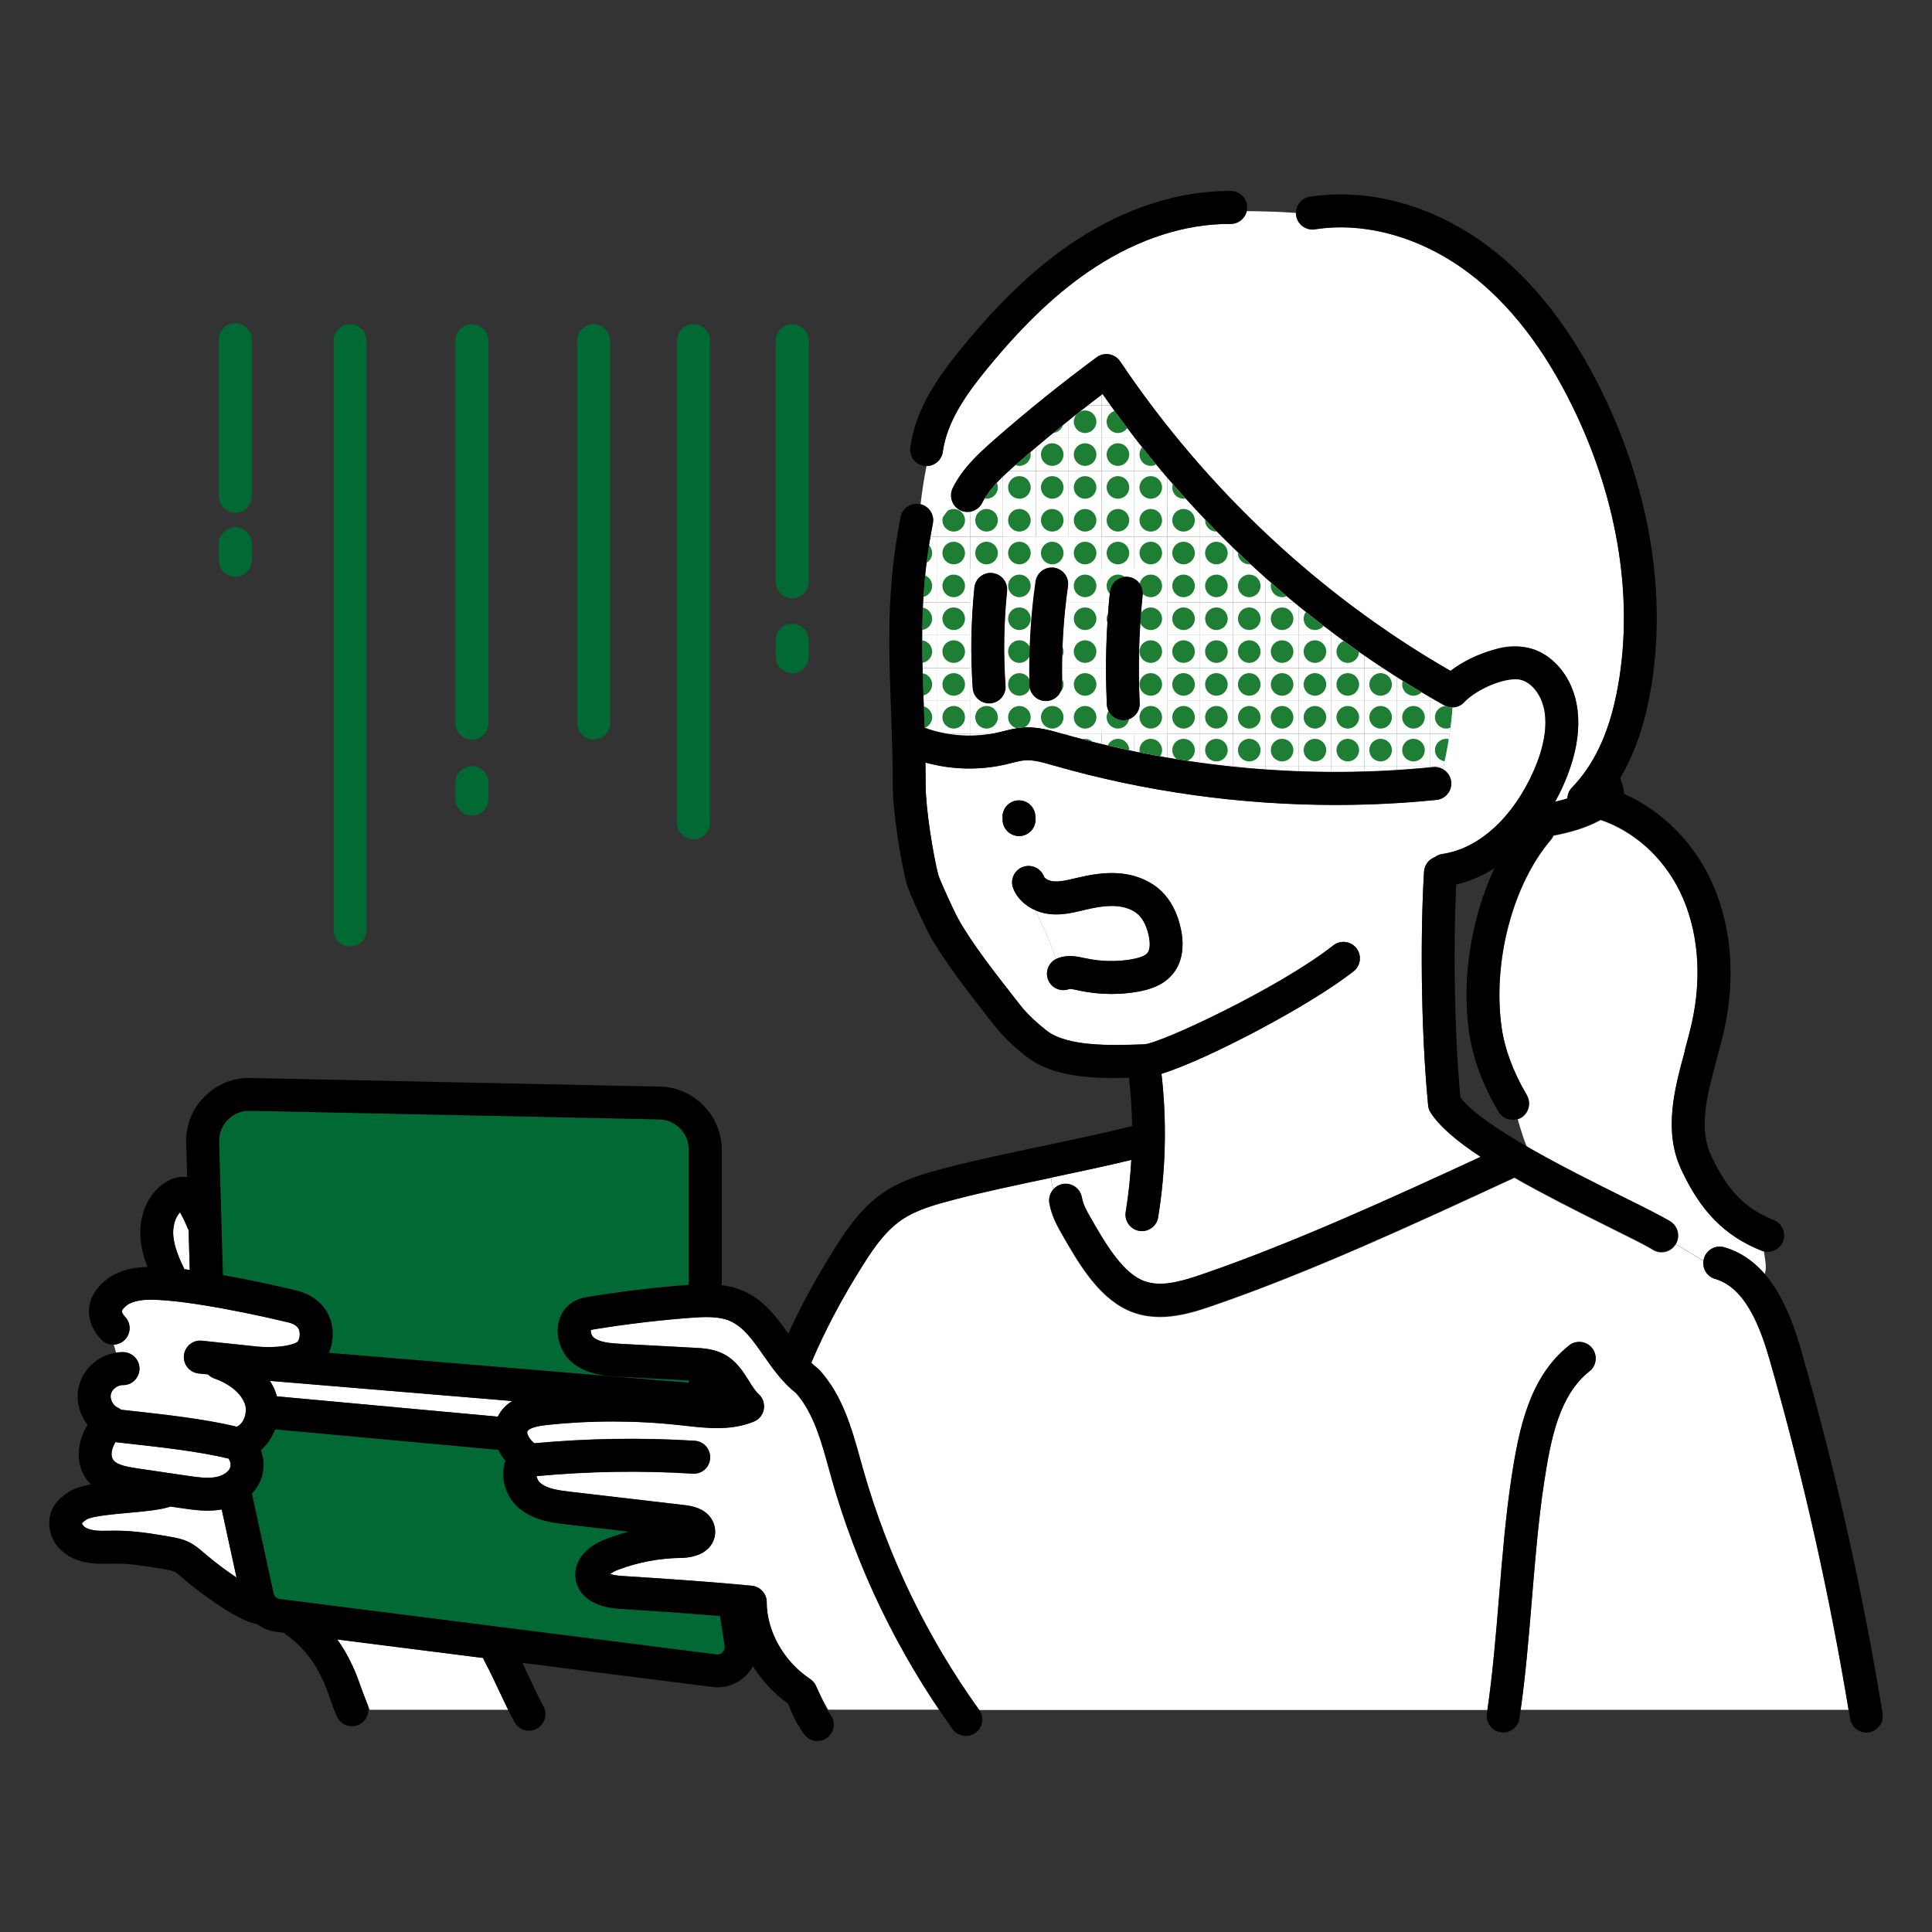 <?xml version="1.0" encoding="UTF-8"?><svg id="_レイヤー_2" xmlns="http://www.w3.org/2000/svg" xmlns:xlink="http://www.w3.org/1999/xlink" viewBox="0 0 278.81 278.81"><rect x="0" y="0" width="278.81" height="278.81" fill="#333333" stroke="none"/><defs><style>.cls-1{fill:#fff;}.cls-2{fill:none;}.cls-3{fill:#006934;}.cls-4{fill:#1e7e34;}.cls-5{clip-path:url(#clippath);}</style><clipPath id="clippath"><path class="cls-2" d="M209.59,102.11c-.39,0-.79-.1-1.16-.3-19.34-10.8-36.34-26.3-49.32-44.93-4.29,3.25-8.5,6.67-12.53,10.21-1.97,1.73-3.82,3.45-4.84,5.49-.58,1.17-2.01,1.65-3.19,1.07-.42-.21-.75-.53-.98-.91-1.46,1.5-2.5,3.32-3.4,5.23-1.42,8.6-1.18,15.75-.87,23.9.04,1.03.08,2.08.11,3.14.02,0,.03,0,.05.01,3.37,1.23,7.14,1.46,10.64.64.24-.06.48-.12.72-.18.82-.21,1.74-.44,2.74-.52,2.06-.16,3.98.4,5.67.88l.18.05c17.17,4.93,35.64,6.59,53.41,4.79.52-.05,1.01.07,1.43.32.65-2.9,1.21-6.06,1.37-8.91-.01,0-.02,0-.03,0ZM145.34,85.29c-.46,4.53-.54,9.14-.23,13.68.09,1.31-.9,2.44-2.21,2.53-.06,0-.11,0-.17,0-1.24,0-2.28-.96-2.37-2.21-.33-4.81-.25-9.69.24-14.49.13-1.31,1.3-2.26,2.6-2.12,1.3.13,2.25,1.3,2.12,2.6ZM154.13,84.6c-.66,4.67-.94,9.42-.83,14.14.03,1.31-1.01,2.4-2.32,2.43-.02,0-.04,0-.05,0-1.29,0-2.34-1.03-2.37-2.32-.11-4.97.18-9.99.88-14.91.18-1.3,1.39-2.2,2.68-2.02,1.3.18,2.2,1.39,2.02,2.68ZM164.9,85.85c-.54,5.17-.68,10.42-.43,15.6.06,1.31-.95,2.42-2.26,2.49-.04,0-.08,0-.12,0-1.26,0-2.31-.99-2.37-2.26-.27-5.42-.12-10.91.45-16.32.14-1.3,1.29-2.26,2.61-2.12,1.3.14,2.25,1.3,2.12,2.61Z"/></clipPath></defs><g id="_レイヤー_1-2"><path class="cls-1" d="M120,213.37l-.4-1.43c-1.14-4.12-2.23-8.02-4.71-10.88-2.01-1.58-3.39-3.57-4.74-5.49-1.55-2.21-2.89-4.12-4.84-4.96-1.62-.7-3.66-.61-5.79-.44-4.56.35-9.16.9-13.67,1.63-.17.03-.45.07-.61.12-.04.25.08.8.39,1.06.86.73,2.36.86,4.08.95l10.48.56c1.24.07,2.79.15,4.26.92,1.78.94,2.75,2.48,3.6,3.84.47.76.92,1.47,1.42,1.93.6.55.88,1.37.74,2.17-.14.8-.68,1.48-1.44,1.79-3.28,1.35-6.79.95-9.88.6l-.65-.07c-6.44-.71-12.98-.72-19.43-.03-2.25.24-2.65.76-2.72.91-.14.3.23,1.1,1.01,1.72,7.67-.71,15.45-.84,23.14-.36,1.31.08,2.3,1.21,2.22,2.52-.08,1.31-1.22,2.32-2.52,2.22-7.48-.46-15.06-.34-22.53.36.07.37.27.75.53.97.96.84,2.59,1.09,4.45,1.3l16.53,1.93c3.81.45,4.23,2.91,4.26,3.65.05.93-.28,1.82-.92,2.5-1.16,1.23-3,1.44-4,1.45-3.1.04-6.15.62-9.06,1.7-.54.2-.93.44-1.17.62.31.11.82.23,1.58.28,6.02.39,12.15.78,18.86,1.42,1.22.12,2.15,1.14,2.15,2.36,0,4.21,2.47,8.57,6.27,11.1.37.25.66.59.85.99.53,1.17,1.13,2.32,1.77,3.45h16.01c-6.92-10.25-12.16-21.45-15.54-33.38Z"/><path class="cls-1" d="M39.89,201.27c.02.08.04.16.06.24l31.89,2.93c.5-1.03,1.25-1.75,2.09-2.26l-34.97-2.91c.4.63.72,1.3.94,1.99Z"/><path class="cls-3" d="M36.36,215.53l3.12,14.38c.1.45.47.79.93.85l62.96,7.99c.46.06.78-.18.92-.32.14-.15.37-.46.29-.93l-.67-4.29c-5.07-.43-9.86-.74-14.51-1.04-5.16-.33-6.13-3.09-6.31-4.26-.38-2.47,1.28-4.65,4.46-5.84,1.07-.4,2.16-.75,3.26-1.03l-8.96-1.04c-2.06-.24-4.87-.57-7.02-2.44-1.44-1.25-2.27-3.22-2.18-5.13.03-.57.13-1.11.31-1.61-.41-.49-.75-1.03-1.02-1.59l-32.22-2.96c-.2.52-.45,1.03-.75,1.49-.38.58-.81,1.08-1.3,1.5.5,1.4.52,2.97-.05,4.37-.29.71-.72,1.34-1.25,1.9Z"/><path class="cls-1" d="M72.46,244.92c-.91-1.92-1.85-3.91-2.56-5.22-.08-.14-.14-.29-.18-.44l-21.06-2.67c.4.56.78,1.13,1.12,1.72,1.07,1.85,1.79,3.79,2.49,5.67.36.96.72,1.87,1.09,2.76h19.97c-.29-.6-.58-1.22-.87-1.82Z"/><path class="cls-3" d="M95.13,161.53l-59.07-1.24c-1.21,0-2.34.43-3.19,1.29-.85.86-1.3,1.99-1.26,3.2l.55,19.22c4.72.83,9.1,1.86,10.54,2.21,2.41.58,4.15,2.02,4.91,4.05.65,1.75.44,3.57-.15,4.96l51.93,4.32v-.34l-9.94-.53c-1.89-.1-4.74-.25-6.89-2.06-1.44-1.21-2.24-3.21-2.06-5.11.16-1.62,1.01-2.97,2.34-3.71.82-.45,1.64-.59,2.24-.69,4.65-.75,9.38-1.31,14.07-1.68.08,0,.16-.01.24-.02v-19.52c0-2.36-1.92-4.31-4.27-4.36Z"/><path class="cls-1" d="M11.83,219.82s.06.24.21.39c.31.32.89.55,1.64.65.64.08,1.35.06,2.11.05,3-.07,5.9.37,8.68.85.82.14,1.85.32,2.84.82.88.44,1.53,1.02,2.12,1.53l.38.33c1.48,1.25,3,2.36,4.32,3.24l-2.14-9.84c-.7.13-1.38.18-2.05.18-1.27,0-2.48-.18-3.6-.34l-1.79-.26c-.1.04-.19.09-.3.12-1.48.41-3.52.59-5.68.79-2,.18-5.35.48-6.11.98-.46.32-.6.46-.64.53Z"/><path class="cls-1" d="M25.98,174.95c-.79.83-1.07,2.21-.98,3.35.12,1.58.8,3.2,1.6,4.86.26.03.52.06.78.1l-.17-5.77c-.09-.14-.16-.28-.22-.44-.19-.51-.63-1.42-1.02-2.09Z"/><path class="cls-1" d="M19.76,211.9l7.28,1.07c1.41.21,2.87.42,4.11.19.98-.18,1.81-.72,2.06-1.33.17-.41.05-.97-.24-1.35-4.19-1.02-10-1.67-14.73-2.19l-1.58-.18c-.55.91-.77,1.97-.3,2.59.56.72,1.99.98,3.4,1.19Z"/><path class="cls-1" d="M254.55,180.59c-.11-.03-.22-.05-.33-.1-5.3-2.12-8.78-5.63-11.61-11.75-2.59-5.58-.94-11.66.52-17.03.38-1.39.73-2.71,1.03-4.01,1.53-6.84.92-13.59-1.72-19-2.44-4.99-6.68-8.75-11.45-10.35-2.18,1.21-4.6,1.84-6.8,2.26-.09.21-.2.41-.36.6-5.5,6.42-8.44,17.54-7.13,27.03.43,3.15,1.66,6.46,3.65,9.85.66,1.13.28,2.59-.85,3.25-.15.09-.31.15-.47.2.39,1.34.78,2.66,1.3,3.94,4.65,2.69,9.95,5.33,13.91,7.3,3.06,1.52,5.48,2.72,6.81,3.54,1.11.68,1.46,2.12.8,3.23l3.99,2.39c.02-.11.03-.22.06-.33.37-1.26,1.68-1.98,2.94-1.62,2.41.7,4.31,2.1,5.84,3.87.32-.96.03-2.16-.13-3.28Z"/><path class="cls-1" d="M17.82,195.12c1.31.04,2.34,1.13,2.31,2.44-.04,1.31-1.12,2.37-2.44,2.31-.75-.02-1.53.6-1.69,1.31s.29,1.62.95,1.92c.19.09.37.2.53.33l1.28.14c4.88.54,10.89,1.2,15.39,2.31.37-.14.65-.45.83-.72.47-.72.62-1.71.39-2.46-.5-1.57-2.16-2.98-4.46-3.79-.35-.12-.65-.33-.9-.58l-1.36-.14c-1.3-.14-2.25-1.31-2.11-2.61s1.3-2.26,2.61-2.11l7.86.83c2.95.31,5.5-.22,5.97-.72.21-.29.4-1.07.17-1.67-.07-.19-.29-.78-1.57-1.09-7.92-1.91-17.98-3.72-21.36-3.17-.85.14-1.5.37-1.92.7-.56.43-.72.76-.73.87,0,.09.08.38.48.81.9.96.85,2.46-.11,3.36-.43.41-.98.61-1.53.63.12.39.24.77.33,1.16.35-.05.71-.07,1.07-.06Z"/><path class="cls-1" d="M229.39,197.89c-4.32,3.42-5.57,9.56-6.56,16.09-.8,5.3-1.29,11.17-1.76,16.85-.44,5.33-.9,10.8-1.63,15.92h47.32c-2.82-16.98-6.64-33.95-11.38-50.48-1.37-4.78-3.51-10.44-7.88-11.71-1.15-.33-1.84-1.46-1.68-2.61l-3.99-2.39s-.01.02-.02.04c-.45.73-1.23,1.14-2.03,1.14-.42,0-.85-.11-1.24-.35-1.15-.71-3.61-1.92-6.45-3.33-4.83-2.4-9.5-4.77-13.55-7.08l-.71.33c-13.42,6.21-28.64,13.26-42.67,18.09-2.08.72-4.85,1.67-7.77,1.67-1.58,0-3.2-.28-4.78-1.03-4.29-2.03-7.08-6.91-9.33-10.83-.68-1.19-1.52-2.66-1.85-4.52-.13-.76.11-1.49.6-2.01-.2-.52-.3-1.1-.34-1.7-.05.01-.11.02-.16.03-4.79,1.01-9.74,2.05-13.63,3.07-2.75.72-5.59,1.46-7.81,2.99-2.7,1.86-4.57,4.88-6.38,7.81-3.55,5.76-5.72,10.58-6.64,12.8.28.27.56.54.87.77.12.09.23.19.33.3,3.33,3.71,4.63,8.4,5.89,12.94l.39,1.41c3.54,12.47,9.16,24.14,16.73,34.67h73.36c.76-5.17,1.23-10.83,1.68-16.31.47-5.75.96-11.71,1.79-17.17,1.09-7.21,2.64-14.62,8.31-19.1,1.03-.81,2.52-.64,3.34.39.81,1.03.64,2.52-.39,3.34Z"/><g class="cls-5"><rect class="cls-2" x="206.34" y="53.75" width="4.74" height="4.74"/><rect class="cls-1" x="206.34" y="53.75" width="4.74" height="4.74"/><circle class="cls-4" cx="208.71" cy="56.12" r="1.63"/><rect class="cls-2" x="206.34" y="58.49" width="4.74" height="4.74"/><rect class="cls-1" x="206.34" y="58.49" width="4.74" height="4.74"/><circle class="cls-4" cx="208.71" cy="60.86" r="1.63"/><rect class="cls-2" x="206.34" y="63.23" width="4.74" height="4.74"/><rect class="cls-1" x="206.34" y="63.23" width="4.74" height="4.74"/><circle class="cls-4" cx="208.71" cy="65.6" r="1.63"/><rect class="cls-2" x="206.34" y="67.97" width="4.74" height="4.74"/><rect class="cls-1" x="206.34" y="67.97" width="4.74" height="4.74"/><circle class="cls-4" cx="208.71" cy="70.34" r="1.63"/><rect class="cls-2" x="206.34" y="72.71" width="4.74" height="4.74"/><rect class="cls-1" x="206.34" y="72.71" width="4.74" height="4.74"/><circle class="cls-4" cx="208.71" cy="75.08" r="1.63"/><rect class="cls-2" x="206.34" y="77.45" width="4.74" height="4.74"/><rect class="cls-1" x="206.34" y="77.45" width="4.74" height="4.74"/><circle class="cls-4" cx="208.71" cy="79.81" r="1.63"/><rect class="cls-2" x="206.34" y="82.18" width="4.74" height="4.74"/><rect class="cls-1" x="206.34" y="82.18" width="4.74" height="4.74"/><circle class="cls-4" cx="208.71" cy="84.55" r="1.63"/><rect class="cls-2" x="206.34" y="86.92" width="4.74" height="4.74"/><rect class="cls-1" x="206.34" y="86.92" width="4.74" height="4.74"/><circle class="cls-4" cx="208.71" cy="89.29" r="1.63"/><rect class="cls-2" x="206.34" y="91.66" width="4.74" height="4.74"/><rect class="cls-1" x="206.34" y="91.66" width="4.74" height="4.74"/><circle class="cls-4" cx="208.71" cy="94.03" r="1.63"/><rect class="cls-2" x="206.34" y="96.4" width="4.74" height="4.74"/><rect class="cls-1" x="206.34" y="96.4" width="4.74" height="4.74"/><circle class="cls-4" cx="208.71" cy="98.77" r="1.63"/><rect class="cls-2" x="206.34" y="101.14" width="4.74" height="4.74"/><rect class="cls-1" x="206.34" y="101.14" width="4.74" height="4.74"/><circle class="cls-4" cx="208.71" cy="103.51" r="1.63"/><rect class="cls-2" x="206.34" y="105.88" width="4.74" height="4.74"/><rect class="cls-1" x="206.34" y="105.88" width="4.74" height="4.74"/><circle class="cls-4" cx="208.71" cy="108.25" r="1.63"/><rect class="cls-2" x="206.34" y="110.62" width="4.74" height="4.74"/><rect class="cls-1" x="206.34" y="110.62" width="4.74" height="4.74"/><circle class="cls-4" cx="208.71" cy="112.99" r="1.63"/><rect class="cls-2" x="201.61" y="53.75" width="4.74" height="4.74"/><rect class="cls-1" x="201.61" y="53.75" width="4.74" height="4.74"/><circle class="cls-4" cx="203.98" cy="56.12" r="1.63"/><rect class="cls-2" x="201.61" y="58.49" width="4.74" height="4.74"/><rect class="cls-1" x="201.61" y="58.49" width="4.74" height="4.74"/><circle class="cls-4" cx="203.98" cy="60.86" r="1.63"/><rect class="cls-2" x="201.61" y="63.23" width="4.74" height="4.74"/><rect class="cls-1" x="201.61" y="63.23" width="4.74" height="4.74"/><circle class="cls-4" cx="203.98" cy="65.6" r="1.63"/><rect class="cls-2" x="201.61" y="67.97" width="4.74" height="4.74"/><rect class="cls-1" x="201.61" y="67.97" width="4.74" height="4.74"/><circle class="cls-4" cx="203.98" cy="70.34" r="1.63"/><rect class="cls-2" x="201.61" y="72.71" width="4.74" height="4.74"/><rect class="cls-1" x="201.61" y="72.71" width="4.74" height="4.74"/><circle class="cls-4" cx="203.98" cy="75.08" r="1.63"/><rect class="cls-2" x="201.61" y="77.45" width="4.74" height="4.74"/><rect class="cls-1" x="201.61" y="77.45" width="4.74" height="4.74"/><circle class="cls-4" cx="203.98" cy="79.81" r="1.63"/><rect class="cls-2" x="201.61" y="82.18" width="4.74" height="4.74"/><rect class="cls-1" x="201.61" y="82.18" width="4.74" height="4.74"/><circle class="cls-4" cx="203.98" cy="84.55" r="1.63"/><rect class="cls-2" x="201.61" y="86.92" width="4.74" height="4.74"/><rect class="cls-1" x="201.61" y="86.92" width="4.74" height="4.74"/><circle class="cls-4" cx="203.98" cy="89.29" r="1.63"/><rect class="cls-2" x="201.61" y="91.66" width="4.74" height="4.74"/><rect class="cls-1" x="201.61" y="91.66" width="4.74" height="4.74"/><circle class="cls-4" cx="203.98" cy="94.03" r="1.63"/><rect class="cls-2" x="201.61" y="96.4" width="4.74" height="4.74"/><rect class="cls-1" x="201.61" y="96.4" width="4.74" height="4.74"/><circle class="cls-4" cx="203.98" cy="98.77" r="1.63"/><rect class="cls-2" x="201.61" y="101.14" width="4.74" height="4.74"/><rect class="cls-1" x="201.61" y="101.14" width="4.74" height="4.74"/><circle class="cls-4" cx="203.98" cy="103.51" r="1.63"/><rect class="cls-2" x="201.61" y="105.88" width="4.74" height="4.74"/><rect class="cls-1" x="201.61" y="105.88" width="4.74" height="4.74"/><circle class="cls-4" cx="203.98" cy="108.25" r="1.63"/><rect class="cls-2" x="201.61" y="110.62" width="4.74" height="4.74"/><rect class="cls-1" x="201.61" y="110.62" width="4.74" height="4.74"/><circle class="cls-4" cx="203.98" cy="112.99" r="1.63"/><rect class="cls-2" x="196.87" y="53.75" width="4.74" height="4.74"/><rect class="cls-1" x="196.87" y="53.75" width="4.74" height="4.74"/><circle class="cls-4" cx="199.24" cy="56.12" r="1.63"/><rect class="cls-2" x="196.87" y="58.49" width="4.74" height="4.74"/><rect class="cls-1" x="196.87" y="58.49" width="4.74" height="4.74"/><circle class="cls-4" cx="199.24" cy="60.86" r="1.63"/><rect class="cls-2" x="196.87" y="63.23" width="4.74" height="4.74"/><rect class="cls-1" x="196.87" y="63.23" width="4.74" height="4.74"/><circle class="cls-4" cx="199.24" cy="65.6" r="1.63"/><rect class="cls-2" x="196.87" y="67.97" width="4.74" height="4.74"/><rect class="cls-1" x="196.87" y="67.97" width="4.74" height="4.74"/><circle class="cls-4" cx="199.24" cy="70.34" r="1.63"/><rect class="cls-2" x="196.87" y="72.71" width="4.74" height="4.74"/><rect class="cls-1" x="196.87" y="72.71" width="4.74" height="4.74"/><circle class="cls-4" cx="199.24" cy="75.08" r="1.63"/><rect class="cls-2" x="196.87" y="77.45" width="4.74" height="4.74"/><rect class="cls-1" x="196.87" y="77.45" width="4.74" height="4.74"/><circle class="cls-4" cx="199.24" cy="79.81" r="1.63"/><rect class="cls-2" x="196.87" y="82.18" width="4.74" height="4.74"/><rect class="cls-1" x="196.87" y="82.18" width="4.74" height="4.74"/><circle class="cls-4" cx="199.24" cy="84.55" r="1.63"/><rect class="cls-2" x="196.87" y="86.92" width="4.74" height="4.74"/><rect class="cls-1" x="196.87" y="86.92" width="4.74" height="4.74"/><circle class="cls-4" cx="199.24" cy="89.29" r="1.63"/><rect class="cls-2" x="196.87" y="91.66" width="4.74" height="4.74"/><rect class="cls-1" x="196.87" y="91.66" width="4.74" height="4.74"/><circle class="cls-4" cx="199.24" cy="94.03" r="1.63"/><rect class="cls-2" x="196.87" y="96.4" width="4.74" height="4.74"/><rect class="cls-1" x="196.87" y="96.4" width="4.74" height="4.74"/><circle class="cls-4" cx="199.24" cy="98.77" r="1.63"/><rect class="cls-2" x="196.87" y="101.14" width="4.74" height="4.74"/><rect class="cls-1" x="196.87" y="101.14" width="4.74" height="4.74"/><circle class="cls-4" cx="199.24" cy="103.51" r="1.63"/><rect class="cls-2" x="196.87" y="105.88" width="4.74" height="4.74"/><rect class="cls-1" x="196.87" y="105.88" width="4.74" height="4.74"/><circle class="cls-4" cx="199.24" cy="108.25" r="1.63"/><rect class="cls-2" x="196.87" y="110.62" width="4.74" height="4.74"/><rect class="cls-1" x="196.87" y="110.62" width="4.74" height="4.74"/><circle class="cls-4" cx="199.24" cy="112.99" r="1.63"/><rect class="cls-2" x="192.13" y="53.75" width="4.74" height="4.74"/><rect class="cls-1" x="192.13" y="53.75" width="4.74" height="4.74"/><circle class="cls-4" cx="194.5" cy="56.12" r="1.63"/><rect class="cls-2" x="192.13" y="58.49" width="4.74" height="4.74"/><rect class="cls-1" x="192.13" y="58.49" width="4.74" height="4.74"/><circle class="cls-4" cx="194.5" cy="60.86" r="1.63"/><rect class="cls-2" x="192.13" y="63.23" width="4.74" height="4.74"/><rect class="cls-1" x="192.13" y="63.23" width="4.74" height="4.74"/><circle class="cls-4" cx="194.5" cy="65.6" r="1.63"/><rect class="cls-2" x="192.13" y="67.97" width="4.74" height="4.74"/><rect class="cls-1" x="192.13" y="67.97" width="4.74" height="4.74"/><circle class="cls-4" cx="194.5" cy="70.34" r="1.63"/><rect class="cls-2" x="192.13" y="72.71" width="4.74" height="4.74"/><rect class="cls-1" x="192.13" y="72.71" width="4.74" height="4.74"/><circle class="cls-4" cx="194.5" cy="75.08" r="1.63"/><rect class="cls-2" x="192.13" y="77.45" width="4.74" height="4.74"/><rect class="cls-1" x="192.13" y="77.45" width="4.74" height="4.74"/><circle class="cls-4" cx="194.5" cy="79.81" r="1.63"/><rect class="cls-2" x="192.13" y="82.18" width="4.74" height="4.74"/><rect class="cls-1" x="192.13" y="82.18" width="4.74" height="4.74"/><circle class="cls-4" cx="194.5" cy="84.55" r="1.63"/><rect class="cls-2" x="192.13" y="86.92" width="4.74" height="4.74"/><rect class="cls-1" x="192.13" y="86.92" width="4.74" height="4.74"/><circle class="cls-4" cx="194.5" cy="89.29" r="1.63"/><rect class="cls-2" x="192.13" y="91.66" width="4.74" height="4.74"/><rect class="cls-1" x="192.13" y="91.66" width="4.74" height="4.74"/><circle class="cls-4" cx="194.5" cy="94.03" r="1.63"/><rect class="cls-2" x="192.13" y="96.4" width="4.74" height="4.74"/><rect class="cls-1" x="192.13" y="96.4" width="4.74" height="4.74"/><circle class="cls-4" cx="194.5" cy="98.77" r="1.63"/><rect class="cls-2" x="192.13" y="101.14" width="4.74" height="4.74"/><rect class="cls-1" x="192.13" y="101.14" width="4.74" height="4.74"/><circle class="cls-4" cx="194.5" cy="103.51" r="1.63"/><rect class="cls-2" x="192.13" y="105.88" width="4.74" height="4.74"/><rect class="cls-1" x="192.13" y="105.88" width="4.74" height="4.74"/><circle class="cls-4" cx="194.5" cy="108.25" r="1.63"/><rect class="cls-2" x="192.13" y="110.62" width="4.74" height="4.74"/><rect class="cls-1" x="192.13" y="110.62" width="4.74" height="4.74"/><circle class="cls-4" cx="194.5" cy="112.99" r="1.63"/><rect class="cls-2" x="187.39" y="53.75" width="4.74" height="4.74"/><rect class="cls-1" x="187.39" y="53.75" width="4.74" height="4.74"/><circle class="cls-4" cx="189.76" cy="56.12" r="1.63"/><rect class="cls-2" x="187.39" y="58.49" width="4.74" height="4.74"/><rect class="cls-1" x="187.39" y="58.49" width="4.74" height="4.74"/><circle class="cls-4" cx="189.76" cy="60.86" r="1.63"/><rect class="cls-2" x="187.39" y="63.23" width="4.74" height="4.74"/><rect class="cls-1" x="187.39" y="63.23" width="4.74" height="4.74"/><circle class="cls-4" cx="189.76" cy="65.6" r="1.63"/><rect class="cls-2" x="187.39" y="67.97" width="4.74" height="4.74"/><rect class="cls-1" x="187.39" y="67.97" width="4.74" height="4.74"/><circle class="cls-4" cx="189.76" cy="70.34" r="1.63"/><rect class="cls-2" x="187.39" y="72.71" width="4.74" height="4.74"/><rect class="cls-1" x="187.39" y="72.71" width="4.74" height="4.74"/><circle class="cls-4" cx="189.76" cy="75.08" r="1.63"/><rect class="cls-2" x="187.39" y="77.45" width="4.74" height="4.74"/><rect class="cls-1" x="187.39" y="77.45" width="4.74" height="4.74"/><circle class="cls-4" cx="189.76" cy="79.81" r="1.63"/><rect class="cls-2" x="187.39" y="82.18" width="4.74" height="4.74"/><rect class="cls-1" x="187.39" y="82.18" width="4.74" height="4.74"/><circle class="cls-4" cx="189.76" cy="84.55" r="1.63"/><rect class="cls-2" x="187.39" y="86.92" width="4.74" height="4.74"/><rect class="cls-1" x="187.39" y="86.92" width="4.74" height="4.74"/><circle class="cls-4" cx="189.76" cy="89.29" r="1.63"/><rect class="cls-2" x="187.39" y="91.66" width="4.74" height="4.74"/><rect class="cls-1" x="187.39" y="91.66" width="4.74" height="4.74"/><circle class="cls-4" cx="189.76" cy="94.03" r="1.63"/><rect class="cls-2" x="187.39" y="96.4" width="4.74" height="4.74"/><rect class="cls-1" x="187.39" y="96.4" width="4.74" height="4.74"/><circle class="cls-4" cx="189.76" cy="98.77" r="1.63"/><rect class="cls-2" x="187.39" y="101.14" width="4.74" height="4.74"/><rect class="cls-1" x="187.39" y="101.14" width="4.74" height="4.74"/><circle class="cls-4" cx="189.76" cy="103.51" r="1.63"/><rect class="cls-2" x="187.39" y="105.88" width="4.74" height="4.74"/><rect class="cls-1" x="187.39" y="105.88" width="4.74" height="4.74"/><circle class="cls-4" cx="189.76" cy="108.25" r="1.63"/><rect class="cls-2" x="187.39" y="110.62" width="4.74" height="4.74"/><rect class="cls-1" x="187.39" y="110.62" width="4.74" height="4.74"/><circle class="cls-4" cx="189.76" cy="112.99" r="1.63"/><rect class="cls-2" x="182.65" y="53.75" width="4.74" height="4.74"/><rect class="cls-1" x="182.65" y="53.75" width="4.74" height="4.74"/><circle class="cls-4" cx="185.02" cy="56.12" r="1.63"/><rect class="cls-2" x="182.65" y="58.49" width="4.74" height="4.74"/><rect class="cls-1" x="182.65" y="58.49" width="4.74" height="4.74"/><circle class="cls-4" cx="185.02" cy="60.86" r="1.63"/><rect class="cls-2" x="182.65" y="63.23" width="4.74" height="4.74"/><rect class="cls-1" x="182.65" y="63.23" width="4.74" height="4.74"/><circle class="cls-4" cx="185.02" cy="65.6" r="1.63"/><rect class="cls-2" x="182.65" y="67.97" width="4.74" height="4.74"/><rect class="cls-1" x="182.65" y="67.97" width="4.74" height="4.74"/><circle class="cls-4" cx="185.02" cy="70.34" r="1.63"/><rect class="cls-2" x="182.65" y="72.71" width="4.74" height="4.74"/><rect class="cls-1" x="182.65" y="72.71" width="4.74" height="4.74"/><circle class="cls-4" cx="185.02" cy="75.08" r="1.63"/><rect class="cls-2" x="182.65" y="77.45" width="4.74" height="4.74"/><rect class="cls-1" x="182.65" y="77.45" width="4.74" height="4.74"/><circle class="cls-4" cx="185.02" cy="79.81" r="1.63"/><rect class="cls-2" x="182.65" y="82.18" width="4.74" height="4.74"/><rect class="cls-1" x="182.65" y="82.18" width="4.74" height="4.74"/><circle class="cls-4" cx="185.02" cy="84.55" r="1.63"/><rect class="cls-2" x="182.65" y="86.92" width="4.74" height="4.74"/><rect class="cls-1" x="182.65" y="86.92" width="4.74" height="4.74"/><circle class="cls-4" cx="185.02" cy="89.29" r="1.63"/><rect class="cls-2" x="182.65" y="91.66" width="4.74" height="4.74"/><rect class="cls-1" x="182.65" y="91.66" width="4.74" height="4.74"/><circle class="cls-4" cx="185.02" cy="94.03" r="1.63"/><rect class="cls-2" x="182.65" y="96.4" width="4.74" height="4.74"/><rect class="cls-1" x="182.65" y="96.4" width="4.74" height="4.74"/><circle class="cls-4" cx="185.02" cy="98.77" r="1.63"/><rect class="cls-2" x="182.65" y="101.14" width="4.74" height="4.74"/><rect class="cls-1" x="182.65" y="101.14" width="4.74" height="4.74"/><circle class="cls-4" cx="185.02" cy="103.51" r="1.63"/><rect class="cls-2" x="182.65" y="105.88" width="4.74" height="4.74"/><rect class="cls-1" x="182.65" y="105.88" width="4.74" height="4.74"/><circle class="cls-4" cx="185.02" cy="108.25" r="1.63"/><rect class="cls-2" x="182.65" y="110.62" width="4.74" height="4.74"/><rect class="cls-1" x="182.65" y="110.62" width="4.74" height="4.74"/><circle class="cls-4" cx="185.02" cy="112.99" r="1.63"/><rect class="cls-2" x="177.91" y="53.75" width="4.74" height="4.74"/><rect class="cls-1" x="177.91" y="53.75" width="4.74" height="4.74"/><circle class="cls-4" cx="180.28" cy="56.12" r="1.63"/><rect class="cls-2" x="177.91" y="58.49" width="4.74" height="4.74"/><rect class="cls-1" x="177.91" y="58.49" width="4.74" height="4.74"/><circle class="cls-4" cx="180.28" cy="60.86" r="1.63"/><rect class="cls-2" x="177.91" y="63.23" width="4.74" height="4.74"/><rect class="cls-1" x="177.91" y="63.23" width="4.74" height="4.74"/><circle class="cls-4" cx="180.28" cy="65.6" r="1.63"/><rect class="cls-2" x="177.91" y="67.97" width="4.74" height="4.74"/><rect class="cls-1" x="177.91" y="67.97" width="4.74" height="4.74"/><circle class="cls-4" cx="180.28" cy="70.34" r="1.63"/><rect class="cls-2" x="177.91" y="72.71" width="4.74" height="4.74"/><rect class="cls-1" x="177.91" y="72.71" width="4.74" height="4.74"/><circle class="cls-4" cx="180.28" cy="75.08" r="1.63"/><rect class="cls-2" x="177.91" y="77.45" width="4.74" height="4.74"/><rect class="cls-1" x="177.91" y="77.45" width="4.74" height="4.74"/><circle class="cls-4" cx="180.28" cy="79.81" r="1.63"/><rect class="cls-2" x="177.91" y="82.18" width="4.74" height="4.74"/><rect class="cls-1" x="177.91" y="82.18" width="4.74" height="4.74"/><circle class="cls-4" cx="180.28" cy="84.55" r="1.63"/><rect class="cls-2" x="177.91" y="86.92" width="4.74" height="4.74"/><rect class="cls-1" x="177.91" y="86.92" width="4.74" height="4.74"/><circle class="cls-4" cx="180.28" cy="89.29" r="1.63"/><rect class="cls-2" x="177.91" y="91.66" width="4.74" height="4.74"/><rect class="cls-1" x="177.91" y="91.66" width="4.74" height="4.74"/><circle class="cls-4" cx="180.28" cy="94.03" r="1.63"/><rect class="cls-2" x="177.91" y="96.4" width="4.74" height="4.74"/><rect class="cls-1" x="177.91" y="96.4" width="4.74" height="4.74"/><circle class="cls-4" cx="180.28" cy="98.77" r="1.63"/><rect class="cls-2" x="177.91" y="101.14" width="4.74" height="4.74"/><rect class="cls-1" x="177.91" y="101.14" width="4.74" height="4.74"/><circle class="cls-4" cx="180.28" cy="103.51" r="1.63"/><rect class="cls-2" x="177.91" y="105.88" width="4.74" height="4.74"/><rect class="cls-1" x="177.91" y="105.88" width="4.74" height="4.74"/><circle class="cls-4" cx="180.28" cy="108.25" r="1.63"/><rect class="cls-2" x="177.91" y="110.62" width="4.74" height="4.74"/><rect class="cls-1" x="177.91" y="110.62" width="4.74" height="4.74"/><circle class="cls-4" cx="180.28" cy="112.99" r="1.63"/><rect class="cls-2" x="173.17" y="53.75" width="4.74" height="4.74"/><rect class="cls-1" x="173.17" y="53.75" width="4.74" height="4.74"/><circle class="cls-4" cx="175.54" cy="56.12" r="1.63"/><rect class="cls-2" x="173.17" y="58.49" width="4.74" height="4.74"/><rect class="cls-1" x="173.17" y="58.49" width="4.74" height="4.74"/><circle class="cls-4" cx="175.54" cy="60.86" r="1.63"/><rect class="cls-2" x="173.17" y="63.23" width="4.74" height="4.74"/><rect class="cls-1" x="173.17" y="63.23" width="4.74" height="4.74"/><circle class="cls-4" cx="175.54" cy="65.6" r="1.63"/><rect class="cls-2" x="173.17" y="67.97" width="4.74" height="4.74"/><rect class="cls-1" x="173.17" y="67.97" width="4.74" height="4.74"/><circle class="cls-4" cx="175.54" cy="70.34" r="1.63"/><rect class="cls-2" x="173.17" y="72.71" width="4.74" height="4.74"/><rect class="cls-1" x="173.17" y="72.71" width="4.74" height="4.74"/><circle class="cls-4" cx="175.54" cy="75.08" r="1.63"/><rect class="cls-2" x="173.17" y="77.45" width="4.74" height="4.74"/><rect class="cls-1" x="173.17" y="77.45" width="4.74" height="4.74"/><circle class="cls-4" cx="175.54" cy="79.81" r="1.63"/><rect class="cls-2" x="173.17" y="82.18" width="4.74" height="4.74"/><rect class="cls-1" x="173.17" y="82.18" width="4.74" height="4.74"/><circle class="cls-4" cx="175.54" cy="84.55" r="1.63"/><rect class="cls-2" x="173.17" y="86.92" width="4.74" height="4.74"/><rect class="cls-1" x="173.17" y="86.92" width="4.74" height="4.74"/><circle class="cls-4" cx="175.54" cy="89.29" r="1.63"/><rect class="cls-2" x="173.17" y="91.66" width="4.74" height="4.74"/><rect class="cls-1" x="173.17" y="91.66" width="4.74" height="4.74"/><circle class="cls-4" cx="175.54" cy="94.03" r="1.63"/><rect class="cls-2" x="173.17" y="96.4" width="4.74" height="4.74"/><rect class="cls-1" x="173.17" y="96.4" width="4.74" height="4.74"/><circle class="cls-4" cx="175.54" cy="98.77" r="1.63"/><rect class="cls-2" x="173.17" y="101.14" width="4.74" height="4.74"/><rect class="cls-1" x="173.17" y="101.14" width="4.74" height="4.74"/><circle class="cls-4" cx="175.54" cy="103.51" r="1.63"/><rect class="cls-2" x="173.17" y="105.88" width="4.74" height="4.74"/><rect class="cls-1" x="173.17" y="105.88" width="4.74" height="4.74"/><circle class="cls-4" cx="175.54" cy="108.25" r="1.63"/><rect class="cls-2" x="173.17" y="110.62" width="4.74" height="4.74"/><rect class="cls-1" x="173.17" y="110.62" width="4.74" height="4.74"/><circle class="cls-4" cx="175.54" cy="112.99" r="1.63"/><rect class="cls-2" x="168.44" y="53.75" width="4.74" height="4.74"/><rect class="cls-1" x="168.44" y="53.75" width="4.74" height="4.74"/><circle class="cls-4" cx="170.8" cy="56.12" r="1.63"/><rect class="cls-2" x="168.44" y="58.49" width="4.74" height="4.74"/><rect class="cls-1" x="168.44" y="58.49" width="4.74" height="4.74"/><circle class="cls-4" cx="170.8" cy="60.86" r="1.63"/><rect class="cls-2" x="168.44" y="63.23" width="4.74" height="4.74"/><rect class="cls-1" x="168.44" y="63.23" width="4.74" height="4.74"/><circle class="cls-4" cx="170.8" cy="65.6" r="1.63"/><rect class="cls-2" x="168.44" y="67.97" width="4.74" height="4.74"/><rect class="cls-1" x="168.44" y="67.97" width="4.74" height="4.74"/><circle class="cls-4" cx="170.8" cy="70.34" r="1.63"/><rect class="cls-2" x="168.44" y="72.71" width="4.74" height="4.74"/><rect class="cls-1" x="168.44" y="72.71" width="4.74" height="4.74"/><circle class="cls-4" cx="170.8" cy="75.08" r="1.63"/><rect class="cls-2" x="168.44" y="77.45" width="4.74" height="4.74"/><rect class="cls-1" x="168.44" y="77.45" width="4.74" height="4.74"/><circle class="cls-4" cx="170.8" cy="79.81" r="1.63"/><rect class="cls-2" x="168.44" y="82.18" width="4.74" height="4.74"/><rect class="cls-1" x="168.44" y="82.18" width="4.74" height="4.74"/><circle class="cls-4" cx="170.8" cy="84.55" r="1.63"/><rect class="cls-2" x="168.44" y="86.92" width="4.74" height="4.74"/><rect class="cls-1" x="168.44" y="86.92" width="4.74" height="4.74"/><circle class="cls-4" cx="170.8" cy="89.29" r="1.63"/><rect class="cls-2" x="168.44" y="91.66" width="4.74" height="4.74"/><rect class="cls-1" x="168.44" y="91.66" width="4.74" height="4.74"/><circle class="cls-4" cx="170.8" cy="94.03" r="1.63"/><rect class="cls-2" x="168.44" y="96.4" width="4.74" height="4.74"/><rect class="cls-1" x="168.44" y="96.4" width="4.74" height="4.74"/><circle class="cls-4" cx="170.8" cy="98.77" r="1.63"/><rect class="cls-2" x="168.44" y="101.14" width="4.74" height="4.74"/><rect class="cls-1" x="168.44" y="101.14" width="4.74" height="4.74"/><circle class="cls-4" cx="170.8" cy="103.51" r="1.63"/><rect class="cls-2" x="168.44" y="105.88" width="4.74" height="4.74"/><rect class="cls-1" x="168.44" y="105.88" width="4.74" height="4.74"/><circle class="cls-4" cx="170.8" cy="108.25" r="1.63"/><rect class="cls-2" x="168.44" y="110.62" width="4.74" height="4.74"/><rect class="cls-1" x="168.44" y="110.62" width="4.74" height="4.74"/><circle class="cls-4" cx="170.8" cy="112.99" r="1.63"/><rect class="cls-2" x="163.7" y="53.75" width="4.74" height="4.74"/><rect class="cls-1" x="163.7" y="53.75" width="4.74" height="4.74"/><circle class="cls-4" cx="166.07" cy="56.12" r="1.63"/><rect class="cls-2" x="163.7" y="58.49" width="4.74" height="4.74"/><rect class="cls-1" x="163.7" y="58.49" width="4.74" height="4.74"/><circle class="cls-4" cx="166.07" cy="60.86" r="1.63"/><rect class="cls-2" x="163.7" y="63.23" width="4.74" height="4.74"/><rect class="cls-1" x="163.7" y="63.23" width="4.74" height="4.74"/><circle class="cls-4" cx="166.07" cy="65.6" r="1.63"/><rect class="cls-2" x="163.7" y="67.97" width="4.74" height="4.74"/><rect class="cls-1" x="163.7" y="67.97" width="4.74" height="4.74"/><circle class="cls-4" cx="166.07" cy="70.34" r="1.63"/><rect class="cls-2" x="163.7" y="72.71" width="4.74" height="4.74"/><rect class="cls-1" x="163.7" y="72.71" width="4.74" height="4.74"/><circle class="cls-4" cx="166.07" cy="75.08" r="1.63"/><rect class="cls-2" x="163.7" y="77.45" width="4.74" height="4.74"/><rect class="cls-1" x="163.7" y="77.45" width="4.74" height="4.74"/><circle class="cls-4" cx="166.07" cy="79.81" r="1.63"/><rect class="cls-2" x="163.7" y="82.18" width="4.74" height="4.74"/><rect class="cls-1" x="163.7" y="82.18" width="4.74" height="4.74"/><circle class="cls-4" cx="166.07" cy="84.55" r="1.63"/><rect class="cls-2" x="163.7" y="86.92" width="4.74" height="4.74"/><rect class="cls-1" x="163.7" y="86.92" width="4.74" height="4.74"/><circle class="cls-4" cx="166.07" cy="89.29" r="1.63"/><rect class="cls-2" x="163.7" y="91.66" width="4.74" height="4.74"/><rect class="cls-1" x="163.7" y="91.66" width="4.74" height="4.74"/><circle class="cls-4" cx="166.07" cy="94.03" r="1.63"/><rect class="cls-2" x="163.7" y="96.4" width="4.74" height="4.74"/><rect class="cls-1" x="163.7" y="96.4" width="4.74" height="4.74"/><circle class="cls-4" cx="166.07" cy="98.77" r="1.63"/><rect class="cls-2" x="163.7" y="101.14" width="4.74" height="4.74"/><rect class="cls-1" x="163.7" y="101.14" width="4.74" height="4.74"/><circle class="cls-4" cx="166.07" cy="103.51" r="1.63"/><rect class="cls-2" x="163.7" y="105.88" width="4.74" height="4.74"/><rect class="cls-1" x="163.7" y="105.88" width="4.74" height="4.74"/><circle class="cls-4" cx="166.07" cy="108.25" r="1.63"/><rect class="cls-2" x="163.7" y="110.62" width="4.74" height="4.74"/><rect class="cls-1" x="163.7" y="110.62" width="4.74" height="4.74"/><circle class="cls-4" cx="166.07" cy="112.99" r="1.63"/><rect class="cls-2" x="158.96" y="53.75" width="4.74" height="4.74"/><rect class="cls-1" x="158.96" y="53.75" width="4.74" height="4.74"/><circle class="cls-4" cx="161.33" cy="56.12" r="1.63"/><rect class="cls-2" x="158.96" y="58.49" width="4.74" height="4.74"/><rect class="cls-1" x="158.96" y="58.49" width="4.74" height="4.74"/><circle class="cls-4" cx="161.33" cy="60.86" r="1.63"/><rect class="cls-2" x="158.96" y="63.23" width="4.74" height="4.74"/><rect class="cls-1" x="158.96" y="63.23" width="4.74" height="4.74"/><circle class="cls-4" cx="161.33" cy="65.6" r="1.63"/><rect class="cls-2" x="158.96" y="67.97" width="4.74" height="4.74"/><rect class="cls-1" x="158.96" y="67.97" width="4.74" height="4.74"/><circle class="cls-4" cx="161.33" cy="70.34" r="1.63"/><rect class="cls-2" x="158.96" y="72.71" width="4.74" height="4.74"/><rect class="cls-1" x="158.96" y="72.71" width="4.74" height="4.74"/><circle class="cls-4" cx="161.33" cy="75.08" r="1.63"/><rect class="cls-2" x="158.96" y="77.45" width="4.74" height="4.74"/><rect class="cls-1" x="158.96" y="77.45" width="4.74" height="4.74"/><circle class="cls-4" cx="161.33" cy="79.81" r="1.63"/><rect class="cls-2" x="158.96" y="82.18" width="4.74" height="4.74"/><rect class="cls-1" x="158.96" y="82.18" width="4.74" height="4.74"/><circle class="cls-4" cx="161.33" cy="84.55" r="1.63"/><rect class="cls-2" x="158.96" y="86.92" width="4.74" height="4.74"/><rect class="cls-1" x="158.96" y="86.92" width="4.74" height="4.74"/><circle class="cls-4" cx="161.33" cy="89.29" r="1.63"/><rect class="cls-2" x="158.96" y="91.66" width="4.74" height="4.74"/><rect class="cls-1" x="158.96" y="91.66" width="4.74" height="4.74"/><circle class="cls-4" cx="161.33" cy="94.03" r="1.63"/><rect class="cls-2" x="158.96" y="96.4" width="4.74" height="4.74"/><rect class="cls-1" x="158.96" y="96.4" width="4.74" height="4.74"/><circle class="cls-4" cx="161.33" cy="98.77" r="1.63"/><rect class="cls-2" x="158.96" y="101.14" width="4.74" height="4.74"/><rect class="cls-1" x="158.96" y="101.14" width="4.74" height="4.74"/><circle class="cls-4" cx="161.33" cy="103.51" r="1.63"/><rect class="cls-2" x="158.96" y="105.88" width="4.74" height="4.74"/><rect class="cls-1" x="158.96" y="105.88" width="4.74" height="4.74"/><circle class="cls-4" cx="161.33" cy="108.25" r="1.63"/><rect class="cls-2" x="158.96" y="110.62" width="4.74" height="4.74"/><rect class="cls-1" x="158.96" y="110.62" width="4.74" height="4.74"/><circle class="cls-4" cx="161.33" cy="112.99" r="1.63"/><rect class="cls-2" x="154.22" y="53.75" width="4.74" height="4.74"/><rect class="cls-1" x="154.22" y="53.75" width="4.74" height="4.74"/><circle class="cls-4" cx="156.59" cy="56.12" r="1.63"/><rect class="cls-2" x="154.22" y="58.49" width="4.74" height="4.74"/><rect class="cls-1" x="154.22" y="58.49" width="4.74" height="4.74"/><circle class="cls-4" cx="156.59" cy="60.86" r="1.63"/><rect class="cls-2" x="154.22" y="63.23" width="4.74" height="4.74"/><rect class="cls-1" x="154.22" y="63.23" width="4.74" height="4.74"/><circle class="cls-4" cx="156.59" cy="65.6" r="1.63"/><rect class="cls-2" x="154.22" y="67.97" width="4.74" height="4.74"/><rect class="cls-1" x="154.22" y="67.97" width="4.74" height="4.74"/><circle class="cls-4" cx="156.59" cy="70.34" r="1.63"/><rect class="cls-2" x="154.22" y="72.71" width="4.74" height="4.74"/><rect class="cls-1" x="154.22" y="72.71" width="4.74" height="4.74"/><circle class="cls-4" cx="156.59" cy="75.08" r="1.63"/><rect class="cls-2" x="154.22" y="77.45" width="4.74" height="4.74"/><rect class="cls-1" x="154.22" y="77.45" width="4.74" height="4.74"/><circle class="cls-4" cx="156.59" cy="79.81" r="1.63"/><rect class="cls-2" x="154.22" y="82.18" width="4.74" height="4.74"/><rect class="cls-1" x="154.22" y="82.18" width="4.74" height="4.74"/><circle class="cls-4" cx="156.59" cy="84.55" r="1.63"/><rect class="cls-2" x="154.22" y="86.92" width="4.74" height="4.74"/><rect class="cls-1" x="154.22" y="86.92" width="4.74" height="4.74"/><circle class="cls-4" cx="156.59" cy="89.29" r="1.63"/><rect class="cls-2" x="154.22" y="91.66" width="4.74" height="4.74"/><rect class="cls-1" x="154.22" y="91.66" width="4.74" height="4.74"/><circle class="cls-4" cx="156.59" cy="94.03" r="1.63"/><rect class="cls-2" x="154.22" y="96.4" width="4.74" height="4.74"/><rect class="cls-1" x="154.22" y="96.4" width="4.74" height="4.74"/><circle class="cls-4" cx="156.59" cy="98.77" r="1.63"/><rect class="cls-2" x="154.22" y="101.14" width="4.74" height="4.74"/><rect class="cls-1" x="154.22" y="101.14" width="4.74" height="4.74"/><circle class="cls-4" cx="156.59" cy="103.51" r="1.63"/><rect class="cls-2" x="154.22" y="105.88" width="4.74" height="4.74"/><rect class="cls-1" x="154.22" y="105.88" width="4.74" height="4.74"/><circle class="cls-4" cx="156.59" cy="108.25" r="1.63"/><rect class="cls-2" x="154.22" y="110.62" width="4.74" height="4.74"/><rect class="cls-1" x="154.22" y="110.62" width="4.74" height="4.74"/><circle class="cls-4" cx="156.59" cy="112.99" r="1.63"/><rect class="cls-2" x="149.48" y="53.75" width="4.74" height="4.74"/><rect class="cls-1" x="149.48" y="53.75" width="4.74" height="4.74"/><circle class="cls-4" cx="151.85" cy="56.12" r="1.63"/><rect class="cls-2" x="149.48" y="58.49" width="4.74" height="4.74"/><rect class="cls-1" x="149.48" y="58.49" width="4.74" height="4.74"/><circle class="cls-4" cx="151.85" cy="60.86" r="1.63"/><rect class="cls-2" x="149.48" y="63.23" width="4.74" height="4.74"/><rect class="cls-1" x="149.48" y="63.23" width="4.74" height="4.74"/><circle class="cls-4" cx="151.85" cy="65.6" r="1.63"/><rect class="cls-2" x="149.48" y="67.97" width="4.74" height="4.74"/><rect class="cls-1" x="149.48" y="67.97" width="4.74" height="4.74"/><circle class="cls-4" cx="151.85" cy="70.34" r="1.63"/><rect class="cls-2" x="149.48" y="72.71" width="4.74" height="4.74"/><rect class="cls-1" x="149.48" y="72.71" width="4.74" height="4.74"/><circle class="cls-4" cx="151.85" cy="75.08" r="1.63"/><rect class="cls-2" x="149.48" y="77.45" width="4.74" height="4.74"/><rect class="cls-1" x="149.48" y="77.45" width="4.74" height="4.74"/><circle class="cls-4" cx="151.85" cy="79.81" r="1.63"/><rect class="cls-2" x="149.48" y="82.18" width="4.74" height="4.74"/><rect class="cls-1" x="149.48" y="82.18" width="4.74" height="4.74"/><circle class="cls-4" cx="151.85" cy="84.55" r="1.63"/><rect class="cls-2" x="149.48" y="86.92" width="4.74" height="4.74"/><rect class="cls-1" x="149.48" y="86.92" width="4.74" height="4.74"/><circle class="cls-4" cx="151.85" cy="89.29" r="1.63"/><rect class="cls-2" x="149.48" y="91.66" width="4.74" height="4.74"/><rect class="cls-1" x="149.48" y="91.66" width="4.74" height="4.74"/><circle class="cls-4" cx="151.85" cy="94.03" r="1.63"/><rect class="cls-2" x="149.48" y="96.4" width="4.74" height="4.74"/><rect class="cls-1" x="149.48" y="96.4" width="4.74" height="4.74"/><circle class="cls-4" cx="151.85" cy="98.77" r="1.63"/><rect class="cls-2" x="149.48" y="101.14" width="4.74" height="4.74"/><rect class="cls-1" x="149.48" y="101.14" width="4.74" height="4.74"/><circle class="cls-4" cx="151.85" cy="103.51" r="1.63"/><rect class="cls-2" x="149.48" y="105.88" width="4.74" height="4.74"/><rect class="cls-1" x="149.48" y="105.88" width="4.74" height="4.74"/><circle class="cls-4" cx="151.85" cy="108.25" r="1.63"/><rect class="cls-2" x="149.48" y="110.62" width="4.74" height="4.74"/><rect class="cls-1" x="149.48" y="110.62" width="4.74" height="4.74"/><circle class="cls-4" cx="151.85" cy="112.99" r="1.63"/><rect class="cls-2" x="144.74" y="53.75" width="4.74" height="4.74"/><rect class="cls-1" x="144.74" y="53.75" width="4.74" height="4.74"/><circle class="cls-4" cx="147.11" cy="56.12" r="1.63"/><rect class="cls-2" x="144.74" y="58.49" width="4.74" height="4.74"/><rect class="cls-1" x="144.74" y="58.49" width="4.74" height="4.74"/><circle class="cls-4" cx="147.11" cy="60.86" r="1.63"/><rect class="cls-2" x="144.74" y="63.23" width="4.74" height="4.74"/><rect class="cls-1" x="144.74" y="63.23" width="4.74" height="4.74"/><circle class="cls-4" cx="147.11" cy="65.6" r="1.63"/><rect class="cls-2" x="144.74" y="67.97" width="4.74" height="4.74"/><rect class="cls-1" x="144.74" y="67.97" width="4.74" height="4.74"/><circle class="cls-4" cx="147.11" cy="70.34" r="1.63"/><rect class="cls-2" x="144.74" y="72.71" width="4.74" height="4.74"/><rect class="cls-1" x="144.74" y="72.71" width="4.74" height="4.74"/><circle class="cls-4" cx="147.11" cy="75.08" r="1.63"/><rect class="cls-2" x="144.74" y="77.45" width="4.74" height="4.74"/><rect class="cls-1" x="144.74" y="77.45" width="4.74" height="4.74"/><circle class="cls-4" cx="147.11" cy="79.81" r="1.63"/><rect class="cls-2" x="144.74" y="82.18" width="4.74" height="4.74"/><rect class="cls-1" x="144.74" y="82.18" width="4.74" height="4.74"/><circle class="cls-4" cx="147.11" cy="84.55" r="1.63"/><rect class="cls-2" x="144.74" y="86.92" width="4.74" height="4.74"/><rect class="cls-1" x="144.74" y="86.92" width="4.74" height="4.74"/><circle class="cls-4" cx="147.11" cy="89.29" r="1.63"/><rect class="cls-2" x="144.74" y="91.66" width="4.74" height="4.74"/><rect class="cls-1" x="144.74" y="91.66" width="4.74" height="4.74"/><circle class="cls-4" cx="147.11" cy="94.03" r="1.63"/><rect class="cls-2" x="144.74" y="96.4" width="4.74" height="4.74"/><rect class="cls-1" x="144.74" y="96.4" width="4.74" height="4.74"/><circle class="cls-4" cx="147.11" cy="98.77" r="1.63"/><rect class="cls-2" x="144.74" y="101.14" width="4.74" height="4.74"/><rect class="cls-1" x="144.74" y="101.14" width="4.74" height="4.74"/><circle class="cls-4" cx="147.11" cy="103.51" r="1.63"/><rect class="cls-2" x="144.74" y="105.88" width="4.74" height="4.74"/><rect class="cls-1" x="144.74" y="105.88" width="4.74" height="4.74"/><circle class="cls-4" cx="147.11" cy="108.25" r="1.63"/><rect class="cls-2" x="144.74" y="110.62" width="4.74" height="4.74"/><rect class="cls-1" x="144.74" y="110.62" width="4.74" height="4.74"/><circle class="cls-4" cx="147.11" cy="112.99" r="1.63"/><rect class="cls-2" x="140" y="53.75" width="4.74" height="4.74"/><rect class="cls-1" x="140" y="53.75" width="4.74" height="4.74"/><circle class="cls-4" cx="142.37" cy="56.12" r="1.63"/><rect class="cls-2" x="140" y="58.49" width="4.74" height="4.74"/><rect class="cls-1" x="140" y="58.49" width="4.74" height="4.74"/><circle class="cls-4" cx="142.37" cy="60.86" r="1.63"/><rect class="cls-2" x="140" y="63.23" width="4.74" height="4.74"/><rect class="cls-1" x="140" y="63.23" width="4.74" height="4.74"/><circle class="cls-4" cx="142.37" cy="65.6" r="1.63"/><rect class="cls-2" x="140" y="67.97" width="4.74" height="4.74"/><rect class="cls-1" x="140" y="67.97" width="4.74" height="4.74"/><circle class="cls-4" cx="142.37" cy="70.34" r="1.63"/><rect class="cls-2" x="140" y="72.71" width="4.74" height="4.74"/><rect class="cls-1" x="140" y="72.71" width="4.74" height="4.74"/><circle class="cls-4" cx="142.37" cy="75.08" r="1.63"/><rect class="cls-2" x="140" y="77.45" width="4.74" height="4.74"/><rect class="cls-1" x="140" y="77.45" width="4.74" height="4.74"/><circle class="cls-4" cx="142.37" cy="79.81" r="1.63"/><rect class="cls-2" x="140" y="82.18" width="4.74" height="4.74"/><rect class="cls-1" x="140" y="82.18" width="4.74" height="4.74"/><circle class="cls-4" cx="142.37" cy="84.55" r="1.63"/><rect class="cls-2" x="140" y="86.92" width="4.74" height="4.74"/><rect class="cls-1" x="140" y="86.92" width="4.74" height="4.74"/><circle class="cls-4" cx="142.37" cy="89.29" r="1.63"/><rect class="cls-2" x="140" y="91.66" width="4.74" height="4.74"/><rect class="cls-1" x="140" y="91.66" width="4.74" height="4.74"/><circle class="cls-4" cx="142.37" cy="94.03" r="1.63"/><rect class="cls-2" x="140" y="96.4" width="4.74" height="4.74"/><rect class="cls-1" x="140" y="96.4" width="4.74" height="4.74"/><circle class="cls-4" cx="142.37" cy="98.77" r="1.63"/><rect class="cls-2" x="140" y="101.14" width="4.74" height="4.74"/><rect class="cls-1" x="140" y="101.14" width="4.74" height="4.74"/><circle class="cls-4" cx="142.37" cy="103.51" r="1.63"/><rect class="cls-2" x="140" y="105.88" width="4.74" height="4.74"/><rect class="cls-1" x="140" y="105.88" width="4.74" height="4.74"/><circle class="cls-4" cx="142.37" cy="108.25" r="1.63"/><rect class="cls-2" x="140" y="110.62" width="4.74" height="4.74"/><rect class="cls-1" x="140" y="110.62" width="4.74" height="4.74"/><circle class="cls-4" cx="142.37" cy="112.99" r="1.63"/><rect class="cls-2" x="135.26" y="53.75" width="4.74" height="4.74"/><rect class="cls-1" x="135.26" y="53.75" width="4.74" height="4.74"/><circle class="cls-4" cx="137.63" cy="56.12" r="1.63"/><rect class="cls-2" x="135.26" y="58.49" width="4.74" height="4.74"/><rect class="cls-1" x="135.26" y="58.49" width="4.74" height="4.74"/><circle class="cls-4" cx="137.63" cy="60.86" r="1.63"/><rect class="cls-2" x="135.26" y="63.23" width="4.74" height="4.74"/><rect class="cls-1" x="135.26" y="63.23" width="4.74" height="4.74"/><circle class="cls-4" cx="137.63" cy="65.6" r="1.63"/><rect class="cls-2" x="135.26" y="67.97" width="4.74" height="4.74"/><rect class="cls-1" x="135.26" y="67.97" width="4.74" height="4.74"/><circle class="cls-4" cx="137.63" cy="70.34" r="1.63"/><rect class="cls-2" x="135.26" y="72.71" width="4.74" height="4.74"/><rect class="cls-1" x="135.26" y="72.71" width="4.74" height="4.74"/><circle class="cls-4" cx="137.63" cy="75.08" r="1.63"/><rect class="cls-2" x="135.26" y="77.45" width="4.74" height="4.74"/><rect class="cls-1" x="135.26" y="77.45" width="4.74" height="4.74"/><circle class="cls-4" cx="137.63" cy="79.81" r="1.63"/><rect class="cls-2" x="135.26" y="82.18" width="4.74" height="4.74"/><rect class="cls-1" x="135.26" y="82.18" width="4.74" height="4.74"/><circle class="cls-4" cx="137.63" cy="84.55" r="1.63"/><rect class="cls-2" x="135.26" y="86.92" width="4.74" height="4.74"/><rect class="cls-1" x="135.26" y="86.92" width="4.74" height="4.74"/><circle class="cls-4" cx="137.63" cy="89.29" r="1.63"/><rect class="cls-2" x="135.26" y="91.66" width="4.74" height="4.74"/><rect class="cls-1" x="135.26" y="91.66" width="4.74" height="4.74"/><circle class="cls-4" cx="137.63" cy="94.03" r="1.63"/><rect class="cls-2" x="135.26" y="96.4" width="4.74" height="4.74"/><rect class="cls-1" x="135.26" y="96.4" width="4.74" height="4.74"/><circle class="cls-4" cx="137.63" cy="98.77" r="1.63"/><rect class="cls-2" x="135.26" y="101.14" width="4.74" height="4.74"/><rect class="cls-1" x="135.26" y="101.14" width="4.74" height="4.74"/><circle class="cls-4" cx="137.63" cy="103.51" r="1.63"/><rect class="cls-2" x="135.26" y="105.88" width="4.74" height="4.74"/><rect class="cls-1" x="135.26" y="105.88" width="4.74" height="4.74"/><circle class="cls-4" cx="137.63" cy="108.25" r="1.63"/><rect class="cls-2" x="135.26" y="110.62" width="4.74" height="4.74"/><rect class="cls-1" x="135.26" y="110.62" width="4.74" height="4.74"/><circle class="cls-4" cx="137.63" cy="112.99" r="1.63"/><rect class="cls-2" x="130.53" y="53.75" width="4.74" height="4.74"/><rect class="cls-1" x="130.53" y="53.75" width="4.74" height="4.74"/><circle class="cls-4" cx="132.89" cy="56.12" r="1.63"/><rect class="cls-2" x="130.53" y="58.49" width="4.74" height="4.74"/><rect class="cls-1" x="130.53" y="58.49" width="4.74" height="4.74"/><circle class="cls-4" cx="132.89" cy="60.86" r="1.63"/><rect class="cls-2" x="130.53" y="63.23" width="4.74" height="4.74"/><rect class="cls-1" x="130.53" y="63.23" width="4.74" height="4.74"/><circle class="cls-4" cx="132.89" cy="65.6" r="1.63"/><rect class="cls-2" x="130.53" y="67.97" width="4.74" height="4.74"/><rect class="cls-1" x="130.53" y="67.97" width="4.74" height="4.74"/><circle class="cls-4" cx="132.89" cy="70.34" r="1.63"/><rect class="cls-2" x="130.53" y="72.71" width="4.74" height="4.74"/><rect class="cls-1" x="130.53" y="72.71" width="4.74" height="4.74"/><circle class="cls-4" cx="132.89" cy="75.08" r="1.63"/><rect class="cls-2" x="130.53" y="77.45" width="4.74" height="4.74"/><rect class="cls-1" x="130.53" y="77.45" width="4.74" height="4.74"/><circle class="cls-4" cx="132.89" cy="79.81" r="1.63"/><rect class="cls-2" x="130.53" y="82.18" width="4.74" height="4.74"/><rect class="cls-1" x="130.53" y="82.18" width="4.74" height="4.74"/><circle class="cls-4" cx="132.89" cy="84.55" r="1.63"/><rect class="cls-2" x="130.53" y="86.92" width="4.74" height="4.74"/><rect class="cls-1" x="130.53" y="86.92" width="4.74" height="4.74"/><circle class="cls-4" cx="132.89" cy="89.29" r="1.63"/><rect class="cls-2" x="130.53" y="91.66" width="4.74" height="4.74"/><rect class="cls-1" x="130.53" y="91.66" width="4.74" height="4.74"/><circle class="cls-4" cx="132.89" cy="94.03" r="1.63"/><rect class="cls-2" x="130.53" y="96.4" width="4.74" height="4.74"/><rect class="cls-1" x="130.53" y="96.4" width="4.74" height="4.74"/><circle class="cls-4" cx="132.89" cy="98.77" r="1.63"/><rect class="cls-2" x="130.53" y="101.14" width="4.74" height="4.74"/><rect class="cls-1" x="130.53" y="101.14" width="4.74" height="4.74"/><circle class="cls-4" cx="132.89" cy="103.51" r="1.63"/><rect class="cls-2" x="130.53" y="105.88" width="4.74" height="4.74"/><rect class="cls-1" x="130.53" y="105.88" width="4.74" height="4.74"/><circle class="cls-4" cx="132.89" cy="108.25" r="1.63"/><rect class="cls-2" x="130.53" y="110.62" width="4.74" height="4.74"/><rect class="cls-1" x="130.53" y="110.62" width="4.74" height="4.74"/><circle class="cls-4" cx="132.89" cy="112.99" r="1.63"/><rect class="cls-2" x="144.74" y="82.18" width="4.74" height="4.74"/><rect class="cls-1" x="144.74" y="82.18" width="4.74" height="4.74"/><circle class="cls-4" cx="147.11" cy="84.55" r="1.63"/><rect class="cls-2" x="144.74" y="86.92" width="4.74" height="4.74"/><rect class="cls-1" x="144.74" y="86.92" width="4.74" height="4.74"/><circle class="cls-4" cx="147.11" cy="89.29" r="1.63"/><rect class="cls-2" x="144.74" y="91.66" width="4.74" height="4.74"/><rect class="cls-1" x="144.74" y="91.66" width="4.74" height="4.74"/><circle class="cls-4" cx="147.11" cy="94.03" r="1.63"/><rect class="cls-2" x="144.74" y="96.4" width="4.74" height="4.74"/><rect class="cls-1" x="144.74" y="96.4" width="4.74" height="4.74"/><circle class="cls-4" cx="147.11" cy="98.77" r="1.63"/><rect class="cls-2" x="144.74" y="101.14" width="4.74" height="4.74"/><rect class="cls-1" x="144.74" y="101.14" width="4.74" height="4.74"/><circle class="cls-4" cx="147.11" cy="103.51" r="1.63"/><rect class="cls-2" x="140" y="82.18" width="4.74" height="4.74"/><rect class="cls-1" x="140" y="82.18" width="4.74" height="4.74"/><circle class="cls-4" cx="142.37" cy="84.55" r="1.63"/><rect class="cls-2" x="140" y="86.92" width="4.74" height="4.74"/><rect class="cls-1" x="140" y="86.92" width="4.74" height="4.74"/><circle class="cls-4" cx="142.37" cy="89.29" r="1.63"/><rect class="cls-2" x="140" y="91.66" width="4.74" height="4.74"/><rect class="cls-1" x="140" y="91.66" width="4.74" height="4.74"/><circle class="cls-4" cx="142.37" cy="94.03" r="1.63"/><rect class="cls-2" x="140" y="96.4" width="4.74" height="4.74"/><rect class="cls-1" x="140" y="96.4" width="4.74" height="4.74"/><circle class="cls-4" cx="142.37" cy="98.77" r="1.63"/><rect class="cls-2" x="140" y="101.14" width="4.74" height="4.74"/><rect class="cls-1" x="140" y="101.14" width="4.74" height="4.74"/><circle class="cls-4" cx="142.37" cy="103.51" r="1.63"/><rect class="cls-2" x="154.22" y="77.45" width="4.74" height="4.74"/><rect class="cls-1" x="154.22" y="77.45" width="4.74" height="4.74"/><circle class="cls-4" cx="156.59" cy="79.81" r="1.63"/><rect class="cls-2" x="154.22" y="82.18" width="4.74" height="4.74"/><rect class="cls-1" x="154.22" y="82.18" width="4.74" height="4.74"/><circle class="cls-4" cx="156.59" cy="84.55" r="1.63"/><rect class="cls-2" x="154.22" y="86.92" width="4.74" height="4.74"/><rect class="cls-1" x="154.22" y="86.92" width="4.74" height="4.74"/><circle class="cls-4" cx="156.59" cy="89.29" r="1.63"/><rect class="cls-2" x="154.22" y="91.66" width="4.74" height="4.74"/><rect class="cls-1" x="154.22" y="91.66" width="4.74" height="4.74"/><circle class="cls-4" cx="156.59" cy="94.03" r="1.63"/><rect class="cls-2" x="154.22" y="96.4" width="4.74" height="4.74"/><rect class="cls-1" x="154.22" y="96.4" width="4.74" height="4.74"/><circle class="cls-4" cx="156.59" cy="98.77" r="1.63"/><rect class="cls-2" x="154.22" y="101.14" width="4.74" height="4.74"/><rect class="cls-1" x="154.22" y="101.14" width="4.74" height="4.74"/><circle class="cls-4" cx="156.59" cy="103.51" r="1.63"/><rect class="cls-2" x="149.48" y="77.45" width="4.74" height="4.74"/><rect class="cls-1" x="149.48" y="77.45" width="4.74" height="4.74"/><circle class="cls-4" cx="151.85" cy="79.81" r="1.63"/><rect class="cls-2" x="149.48" y="82.18" width="4.74" height="4.74"/><rect class="cls-1" x="149.48" y="82.18" width="4.74" height="4.74"/><circle class="cls-4" cx="151.85" cy="84.55" r="1.63"/><rect class="cls-2" x="149.48" y="86.92" width="4.74" height="4.74"/><rect class="cls-1" x="149.48" y="86.92" width="4.74" height="4.74"/><circle class="cls-4" cx="151.85" cy="89.29" r="1.63"/><rect class="cls-2" x="149.48" y="91.66" width="4.74" height="4.74"/><rect class="cls-1" x="149.48" y="91.66" width="4.74" height="4.74"/><circle class="cls-4" cx="151.85" cy="94.03" r="1.63"/><rect class="cls-2" x="149.48" y="96.4" width="4.74" height="4.74"/><rect class="cls-1" x="149.48" y="96.4" width="4.74" height="4.74"/><circle class="cls-4" cx="151.85" cy="98.77" r="1.63"/><rect class="cls-2" x="149.48" y="101.14" width="4.74" height="4.74"/><rect class="cls-1" x="149.48" y="101.14" width="4.74" height="4.74"/><circle class="cls-4" cx="151.85" cy="103.51" r="1.63"/><rect class="cls-2" x="144.74" y="77.45" width="4.74" height="4.74"/><rect class="cls-1" x="144.74" y="77.45" width="4.74" height="4.74"/><circle class="cls-4" cx="147.11" cy="79.81" r="1.63"/><rect class="cls-2" x="144.74" y="82.18" width="4.74" height="4.74"/><rect class="cls-1" x="144.74" y="82.18" width="4.74" height="4.74"/><circle class="cls-4" cx="147.11" cy="84.55" r="1.63"/><rect class="cls-2" x="144.74" y="86.92" width="4.74" height="4.74"/><rect class="cls-1" x="144.74" y="86.92" width="4.74" height="4.74"/><circle class="cls-4" cx="147.11" cy="89.29" r="1.63"/><rect class="cls-2" x="144.74" y="91.66" width="4.74" height="4.74"/><rect class="cls-1" x="144.74" y="91.66" width="4.74" height="4.74"/><circle class="cls-4" cx="147.11" cy="94.03" r="1.63"/><rect class="cls-2" x="144.74" y="96.4" width="4.74" height="4.74"/><rect class="cls-1" x="144.74" y="96.4" width="4.74" height="4.74"/><circle class="cls-4" cx="147.11" cy="98.77" r="1.63"/><rect class="cls-2" x="144.74" y="101.14" width="4.74" height="4.74"/><rect class="cls-1" x="144.74" y="101.14" width="4.74" height="4.74"/><circle class="cls-4" cx="147.11" cy="103.51" r="1.63"/><rect class="cls-2" x="163.7" y="82.18" width="4.74" height="4.74"/><rect class="cls-1" x="163.7" y="82.18" width="4.74" height="4.74"/><circle class="cls-4" cx="166.07" cy="84.55" r="1.63"/><rect class="cls-2" x="163.7" y="86.92" width="4.74" height="4.74"/><rect class="cls-1" x="163.7" y="86.92" width="4.74" height="4.74"/><circle class="cls-4" cx="166.07" cy="89.29" r="1.63"/><rect class="cls-2" x="163.7" y="91.66" width="4.74" height="4.74"/><rect class="cls-1" x="163.7" y="91.66" width="4.74" height="4.74"/><circle class="cls-4" cx="166.07" cy="94.03" r="1.63"/><rect class="cls-2" x="163.7" y="96.4" width="4.74" height="4.74"/><rect class="cls-1" x="163.7" y="96.4" width="4.74" height="4.74"/><circle class="cls-4" cx="166.07" cy="98.77" r="1.63"/><rect class="cls-2" x="163.7" y="101.14" width="4.74" height="4.74"/><rect class="cls-1" x="163.7" y="101.14" width="4.74" height="4.74"/><circle class="cls-4" cx="166.07" cy="103.51" r="1.63"/><rect class="cls-2" x="158.96" y="82.18" width="4.74" height="4.74"/><rect class="cls-1" x="158.96" y="82.18" width="4.74" height="4.74"/><circle class="cls-4" cx="161.33" cy="84.55" r="1.63"/><rect class="cls-2" x="158.96" y="86.92" width="4.74" height="4.74"/><rect class="cls-1" x="158.96" y="86.92" width="4.74" height="4.74"/><circle class="cls-4" cx="161.33" cy="89.29" r="1.63"/><rect class="cls-2" x="158.96" y="91.66" width="4.74" height="4.74"/><rect class="cls-1" x="158.96" y="91.66" width="4.74" height="4.74"/><circle class="cls-4" cx="161.33" cy="94.03" r="1.63"/><rect class="cls-2" x="158.96" y="96.4" width="4.74" height="4.74"/><rect class="cls-1" x="158.96" y="96.4" width="4.74" height="4.74"/><circle class="cls-4" cx="161.33" cy="98.77" r="1.63"/><rect class="cls-2" x="158.96" y="101.14" width="4.74" height="4.74"/><rect class="cls-1" x="158.96" y="101.14" width="4.74" height="4.74"/><circle class="cls-4" cx="161.33" cy="103.51" r="1.63"/></g><path class="cls-1" d="M221.83,99.96c-.51-.77-1.15-1.34-1.83-1.65-2.14-.96-6.95-1.03-8.8,3.15-.43.41-1,.64-1.59.64-.17,2.84-.73,6.01-1.37,8.91.63.37,1.09,1.02,1.17,1.81.13,1.3-.82,2.47-2.12,2.6-4.81.49-9.67.73-14.54.73-13.73,0-27.56-1.92-40.66-5.68l-.18-.05c-1.43-.41-2.79-.8-4-.71-.59.04-1.24.21-1.93.38-.27.07-.54.14-.8.2-3.8.89-7.87.79-11.64-.26.02,1.09.03,2.21.03,3.35,0,3.29,1.11,10.17,1.84,12.91.22.77,2.29,5.27,2.89,6.35,1.97,3.54,5.43,7.94,8.2,11.48l.72.92c1.13,1.45,2.54,2.65,3.75,3.63,2.99,2.4,9.45,2.19,13.72,2.04l.49-.02c2.37-.18,19.38-8.1,27.22-14.27,1.03-.81,2.52-.63,3.33.4s.63,2.52-.4,3.33c-6.33,4.99-21.21,12.79-27.73,14.8.79,6.9.63,13.85-.48,20.71-.19,1.17-1.2,1.99-2.34,1.99-.13,0-.25,0-.38-.03-1.29-.21-2.17-1.43-1.96-2.72.41-2.5.67-5.01.81-7.52-3.53.86-7.59,1.72-11.56,2.56.04.6.14,1.18.34,1.7.34-.37.79-.64,1.33-.74,1.3-.23,2.52.64,2.75,1.93.18,1.04.75,2.02,1.29,2.98,1.92,3.34,4.3,7.51,7.25,8.9,2.54,1.2,5.56.33,8.97-.84,13.06-4.5,27.27-10.99,40.05-16.9-3.33-2.2-5.89-4.33-7.21-6.37-.21-.32-.34-.69-.37-1.07-1.12-11.66-1.09-25.65-.59-33.71.06-.96.67-1.75,1.52-2.07.31-.24.69-.42,1.11-.48,5.29-.76,10.23-5.27,13.21-12.06,1.19-2.7,2.83-7.75.49-11.26ZM144.69,118.34v-.19c-.12-.95.36-1.92,1.26-2.38,1.16-.6,2.6-.15,3.2,1.02.26.51.27.94.28,1.44.03,1.31-1.01,2.4-2.32,2.43-.02,0-.04,0-.06,0-1.29,0-2.34-1.03-2.37-2.32ZM169.34,140.44c-1.43,1.83-3.62,2.4-5.13,2.67-1.25.22-2.54.33-3.83.33-1.58,0-3.16-.17-4.69-.5l-.21-.05c-.36-.08-.97-.21-1.15-.17-1.22.48-2.59-.12-3.07-1.34-.45-1.14.06-2.41,1.12-2.97-.81-2.68-2.01-4.92-2.95-7.05-1.49-.64-2.67-1.76-3.22-3.16-.47-1.22.13-2.6,1.36-3.07,1.22-.47,2.6.13,3.07,1.36.11.29.69.65,1.42.71.9.08,1.95-.17,3.06-.44l.44-.1c1.69-.4,3.71-.78,5.81-.63,2.43.17,4.62,1.07,6.17,2.53,1.41,1.33,2.37,3.17,2.86,5.47.56,2.59.19,4.81-1.07,6.42Z"/><path class="cls-1" d="M156.5,138.26l.2.04c2.18.47,4.49.52,6.69.13,1.15-.2,1.9-.51,2.21-.91.35-.45.41-1.36.17-2.49-.2-.92-.62-2.2-1.49-3.02-.74-.7-1.89-1.14-3.23-1.24-1.48-.1-3.05.21-4.41.52l-.42.1c-1.36.32-2.9.69-4.57.55-.79-.07-1.54-.27-2.22-.57.93,2.13,2.13,4.37,2.95,7.05.07-.04.14-.08.22-.12,1.47-.58,2.87-.27,3.9-.04Z"/><path class="cls-1" d="M137.49,70.46c1.4-2.81,3.62-4.89,5.96-6.94,4.75-4.16,9.73-8.18,14.81-11.93.52-.39,1.18-.54,1.82-.43.64.11,1.2.48,1.57,1.02,12.56,18.68,29.27,34.24,48.36,45.06,2.8-2.79,7.51-5.25,11.94-3.26,1.5.67,2.83,1.83,3.84,3.35,2.67,4,2.63,9.61-.09,15.8-.39.9-.83,1.76-1.28,2.59.61-.14,1.2-.3,1.77-.47.02-.57.23-1.13.65-1.56,3.16-3.27,5.28-7.73,6.46-13.63,2.6-12.95.35-27.62-6.32-41.29-4.09-8.39-9.11-14.89-14.92-19.29-6.83-5.18-14.96-7.51-22.3-6.37-1.29.2-2.51-.69-2.71-1.98-.02-.13-.02-.27-.02-.4-2.38-.18-4.8-.24-7.12-.26-.24,1.06-1.18,1.85-2.31,1.85-.07,0-.16,0-.24,0-6.34,0-13,2.15-19.27,6.21-5.22,3.39-10.16,8.02-15.55,14.58-3,3.66-5.87,7.66-6.48,12.1-.16,1.19-1.18,2.05-2.35,2.05,0,0,0,0,0,0-.37,1.8-.65,3.65-.86,5.5,1.23.29,2.03,1.51,1.78,2.76-.16.84-.29,1.64-.43,2.45.9-1.91,1.94-3.73,3.4-5.23-.4-.67-.46-1.52-.09-2.27Z"/><path d="M133.37,67.23c.11.02.22.02.33.02,1.17,0,2.19-.86,2.35-2.05.62-4.44,3.48-8.44,6.49-12.1,5.39-6.56,10.33-11.19,15.55-14.58,6.27-4.07,12.92-6.21,19.27-6.21.08,0,.17,0,.24,0,1.3,0,2.37-1.05,2.38-2.36,0-1.31-1.04-2.38-2.36-2.39-7.33-.05-14.99,2.36-22.11,6.98-5.64,3.66-10.93,8.6-16.63,15.55-3.45,4.2-6.74,8.86-7.52,14.47-.18,1.3.73,2.5,2.03,2.68Z"/><path d="M243.13,151.71c-1.46,5.37-3.11,11.45-.52,17.03,2.83,6.11,6.31,9.63,11.61,11.75.29.12.59.17.88.17.94,0,1.83-.57,2.21-1.5.49-1.22-.11-2.6-1.32-3.09-4.18-1.67-6.72-4.29-9.06-9.33-1.86-4.01-.57-8.76.79-13.79.37-1.38.76-2.81,1.08-4.22,1.77-7.89,1.03-15.75-2.09-22.12-2.67-5.47-7.16-9.76-12.34-12.04,0-.04,0-.07,0-.11-.08-.75-.27-1.48-.55-2.18,1.88-3.16,3.25-6.9,4.13-11.3,2.8-13.97.42-29.7-6.7-44.31-4.42-9.07-9.91-16.13-16.32-21-7.85-5.96-17.28-8.61-25.9-7.28-1.3.2-2.18,1.42-1.98,2.71s1.42,2.18,2.71,1.98c7.34-1.14,15.46,1.18,22.3,6.37,5.81,4.41,10.83,10.9,14.92,19.29,6.67,13.68,8.91,28.34,6.32,41.29-1.18,5.9-3.29,10.36-6.46,13.63-.41.43-.62.99-.65,1.56-.57.18-1.15.33-1.77.47.45-.83.89-1.69,1.28-2.59,2.72-6.2,2.76-11.81.09-15.81-1.01-1.51-2.34-2.67-3.84-3.34-3.77-1.7-9.3.32-12.63,2.85-18.79-10.8-35.26-26.2-47.67-44.66-.36-.54-.93-.9-1.57-1.02-.63-.11-1.29.04-1.82.43-5.08,3.76-10.07,7.77-14.81,11.93-2.34,2.05-4.56,4.13-5.96,6.94-.58,1.17-.11,2.6,1.07,3.19,1.18.58,2.6.11,3.19-1.07,1.02-2.04,2.79-3.7,4.84-5.49,4.03-3.54,8.24-6.96,12.53-10.21,12.97,18.62,29.98,34.12,49.32,44.92.03.02.06.02.1.04.12.06.25.11.38.15.06.02.11.03.17.05.13.03.27.05.41.05.03,0,.07.01.1.01,0,0,.02,0,.03,0,.18,0,.36-.03.54-.07.05-.01.09-.03.14-.05.13-.04.26-.09.39-.16.05-.03.1-.05.15-.08.13-.08.25-.17.37-.28.03-.02.06-.04.08-.07,0,0,.01-.01.02-.02,2-2.08,6.67-3.98,8.7-3.07.68.31,1.32.88,1.83,1.65,2.34,3.51.7,8.56-.49,11.26-2.99,6.79-7.93,11.3-13.22,12.06-.42.06-.79.23-1.1.47-.86.32-1.47,1.11-1.53,2.08-.5,8.06-.53,22.05.59,33.71.04.38.16.75.37,1.07,1.32,2.04,3.88,4.17,7.21,6.37-12.78,5.91-26.98,12.41-40.04,16.9-3.4,1.17-6.43,2.04-8.97.84-2.94-1.4-5.33-5.56-7.25-8.91-.55-.95-1.11-1.94-1.29-2.98-.23-1.29-1.46-2.15-2.75-1.93-1.29.23-2.16,1.46-1.93,2.75.33,1.86,1.17,3.33,1.85,4.52,2.25,3.92,5.04,8.8,9.33,10.83,1.58.75,3.2,1.03,4.78,1.03,2.92,0,5.69-.95,7.77-1.67,14.03-4.83,29.25-11.88,42.68-18.09l.7-.33c4.05,2.31,8.72,4.68,13.55,7.08,2.84,1.41,5.29,2.63,6.44,3.33.39.24.81.35,1.24.35.8,0,1.58-.4,2.03-1.14.68-1.12.33-2.58-.79-3.27-1.33-.81-3.75-2.01-6.81-3.53-7.57-3.76-20.08-9.97-23.46-14.32-.97-10.53-1-22.85-.61-30.74,1.91-.44,3.76-1.24,5.5-2.34-3.27,7.04-4.74,15.76-3.67,23.5.52,3.77,1.95,7.68,4.25,11.61.44.75,1.24,1.17,2.05,1.17.41,0,.82-.1,1.2-.33,1.13-.66,1.51-2.12.85-3.25-1.99-3.39-3.21-6.7-3.65-9.85-1.31-9.49,1.63-20.6,7.13-27.03.16-.18.27-.39.36-.6,2.2-.42,4.62-1.05,6.8-2.26,4.78,1.59,9.01,5.36,11.45,10.35,2.64,5.4,3.25,12.15,1.72,18.99-.29,1.3-.65,2.62-1.03,4.01Z"/><path d="M147.13,120.66c1.31-.04,2.34-1.13,2.31-2.44-.01-.5-.02-.86-.23-1.32-.54-1.2-1.95-1.73-3.14-1.19-.96.44-1.5,1.43-1.38,2.43v.2c.04,1.29,1.1,2.31,2.38,2.31.02,0,.04,0,.07,0Z"/><path d="M124.57,212.07l-.39-1.41c-1.26-4.54-2.56-9.23-5.89-12.94-.1-.11-.21-.21-.33-.3-.31-.23-.59-.5-.87-.77.93-2.22,3.09-7.04,6.65-12.8,1.8-2.93,3.67-5.96,6.37-7.81,2.22-1.52,5.06-2.27,7.81-2.99,3.89-1.02,8.84-2.06,13.63-3.07,4.02-.85,8.14-1.72,11.72-2.59-.14,2.52-.4,5.03-.81,7.52-.21,1.29.67,2.51,1.96,2.73.13.02.26.03.38.03,1.14,0,2.15-.83,2.34-1.99,1.11-6.86,1.27-13.82.48-20.71,6.51-2.01,21.39-9.81,27.73-14.8,1.03-.81,1.21-2.3.4-3.33s-2.3-1.21-3.33-.4c-7.84,6.17-24.84,14.09-27.22,14.27l-.49.02c-4.27.14-10.73.36-13.72-2.04-1.22-.98-2.62-2.17-3.75-3.63l-.72-.92c-2.77-3.54-6.23-7.95-8.2-11.48-.6-1.08-2.67-5.58-2.89-6.35-.73-2.74-1.84-9.61-1.84-12.91,0-1.15-.01-2.26-.03-3.35,3.77,1.05,7.84,1.15,11.64.26.27-.06.54-.13.8-.2.69-.18,1.34-.34,1.93-.38,1.21-.09,2.57.3,4,.71l.18.05c13.1,3.76,26.92,5.68,40.66,5.68,4.87,0,9.73-.24,14.54-.73,1.3-.13,2.26-1.3,2.12-2.6-.13-1.31-1.3-2.25-2.6-2.12-17.77,1.8-36.24.14-53.41-4.79l-.18-.05c-1.69-.49-3.6-1.04-5.67-.88-1,.07-1.92.31-2.74.52-.24.06-.48.12-.72.18-3.49.82-7.27.59-10.63-.64-.02,0-.03,0-.05-.01-.04-1.06-.07-2.11-.11-3.15-.33-8.92-.61-16.62,1.3-26.35.25-1.29-.58-2.54-1.87-2.79-1.29-.26-2.54.58-2.79,1.87-2.02,10.27-1.71,18.61-1.39,27.44.13,3.58.27,7.29.27,11.34,0,3.82,1.19,11.09,2,14.13.37,1.38,2.79,6.47,3.34,7.45,2.16,3.86,5.74,8.42,8.61,12.09l.72.92c1.44,1.84,3.09,3.26,4.52,4.41,3.35,2.69,8.38,3.17,12.92,3.17.67,0,1.33-.01,1.98-.03.26,2.31.42,4.63.45,6.95-3.75.95-8.34,1.92-12.8,2.86-4.84,1.02-9.85,2.08-13.86,3.12-2.99.78-6.39,1.67-9.29,3.66-3.53,2.42-5.76,6.04-7.73,9.24-2.76,4.48-4.71,8.37-5.94,11.08-1.71-2.44-3.54-4.89-6.56-6.19-.99-.43-2.01-.68-3.04-.81v-19.54c0-4.92-4-9.01-8.92-9.11l-59.07-1.24c-2.52-.08-4.88.9-6.66,2.69-1.78,1.79-2.71,4.16-2.64,6.68l.14,4.94c-.79-.13-1.93-.07-3.23.8-2.42,1.61-3.76,4.68-3.5,8.01.11,1.47.49,2.83,1,4.15-.66.01-1.27.06-1.79.14-1.67.27-3,.8-4.08,1.64-1.95,1.51-2.47,3.15-2.56,4.25-.09,1.08.15,2.72,1.75,4.43.9.96,2.4,1.01,3.36.11s1.01-2.4.11-3.36c-.4-.43-.49-.72-.48-.81,0-.11.17-.44.73-.87.42-.33,1.07-.57,1.92-.7,3.37-.55,13.43,1.27,21.35,3.17,1.28.31,1.5.89,1.57,1.09.23.61.03,1.38-.17,1.67-.46.5-3.03,1.03-5.97.72l-7.86-.83c-1.32-.15-2.47.81-2.61,2.11-.14,1.3.81,2.47,2.11,2.61l1.36.14c.25.25.54.45.9.58,2.29.8,3.96,2.22,4.46,3.79.24.75.08,1.74-.39,2.46-.17.27-.45.58-.83.72-4.5-1.1-10.51-1.77-15.39-2.31l-1.29-.14c-.16-.13-.34-.25-.53-.33-.66-.3-1.12-1.21-.95-1.92.16-.71.99-1.31,1.69-1.31,1.31.05,2.4-1,2.44-2.31.04-1.31-1-2.4-2.31-2.44-.06,0-.11,0-.17,0-2.94,0-5.63,2.12-6.29,5-.44,1.93.08,3.96,1.28,5.46-1.5,2.45-1.89,5.64-.04,8.03.16.21.35.39.53.57-1.43.27-2.53.63-3.37,1.21-.79.55-1.59,1.19-2.12,2.19-.98,1.85-.59,4.28.96,5.9,1.08,1.13,2.63,1.85,4.49,2.08.98.12,1.91.1,2.8.08.3,0,.61-.01.91-.01,2.24,0,4.59.41,6.86.8.6.1,1.16.2,1.53.38.33.16.71.5,1.11.85.15.13.3.26.45.39,1.82,1.54,7.5,5.89,10.35,6.31.78.58,1.71.97,2.71,1.1l1.2.15c.11.13.24.25.39.35,1.73,1.24,3.2,2.87,4.27,4.71,1.04,1.8,1.42,2.9,1.91,4.29.27.77.57,1.64,1.02,2.69.38.91,1.26,1.45,2.19,1.45.31,0,.62-.06.92-.19,1.21-.51,1.78-1.9,1.27-3.11-.38-.91-.65-1.68-.91-2.41-.52-1.5-1.02-2.91-2.27-5.09-.34-.59-.72-1.17-1.12-1.72l21.06,2.67c.05.15.11.3.18.44.71,1.31,1.42,2.82,2.1,4.28.71,1.52,1.45,3.1,2.23,4.53.43.79,1.25,1.24,2.09,1.24.38,0,.77-.09,1.13-.29,1.15-.62,1.58-2.07.96-3.22-.71-1.31-1.42-2.82-2.1-4.29-.31-.66-.62-1.32-.94-1.99l27.41,3.48c.25.03.5.05.75.05,1.57,0,3.06-.63,4.17-1.77.38-.39.69-.82.94-1.28,1.3,2.07,3.01,3.93,5.06,5.41.16.36.28.66.39.92.48,1.17.77,1.8,1.88,3.43.46.67,1.21,1.04,1.96,1.04.46,0,.93-.13,1.34-.41,1.08-.74,1.36-2.22.62-3.3-.89-1.3-1.03-1.65-1.42-2.58-.18-.43-.39-.95-.72-1.66-.18-.4-.48-.75-.84-.99-3.8-2.53-6.27-6.89-6.27-11.1,0-1.22-.93-2.24-2.15-2.36-6.71-.64-12.84-1.03-18.86-1.42-.76-.05-1.27-.17-1.58-.28.24-.18.63-.42,1.17-.62,2.9-1.09,5.95-1.66,9.06-1.7,1-.01,2.84-.22,4-1.45.64-.68.97-1.57.92-2.5-.04-.74-.45-3.21-4.26-3.65l-16.54-1.93c-1.87-.22-3.49-.46-4.45-1.3-.26-.22-.46-.6-.53-.97,7.47-.7,15.05-.83,22.53-.36,1.34.1,2.44-.91,2.52-2.22.08-1.31-.91-2.44-2.22-2.52-7.68-.48-15.46-.35-23.14.36-.77-.62-1.14-1.42-1.01-1.72.07-.15.47-.67,2.72-.91,6.45-.7,12.98-.69,19.43.03l.65.07c3.09.35,6.59.75,9.88-.6.75-.31,1.3-.98,1.44-1.79.14-.8-.14-1.62-.74-2.17-.5-.46-.95-1.17-1.42-1.93-.85-1.36-1.82-2.91-3.6-3.84-1.47-.78-3.02-.86-4.26-.92l-10.48-.56c-1.72-.09-3.22-.22-4.08-.95-.31-.26-.43-.81-.39-1.06.16-.05.45-.09.61-.12,4.51-.73,9.12-1.28,13.67-1.63,2.13-.16,4.17-.25,5.79.44,1.95.84,3.29,2.75,4.84,4.96,1.34,1.92,2.73,3.9,4.74,5.48,2.49,2.86,3.57,6.76,4.71,10.88l.4,1.43c3.69,13.01,9.55,25.17,17.44,36.15.76,1.06,2.25,1.31,3.31.54,1.07-.76,1.31-2.25.54-3.31-7.56-10.53-13.19-22.2-16.73-34.67ZM25.98,174.95c.39.67.83,1.59,1.02,2.1.06.16.13.3.22.44l.17,5.77c-.26-.03-.52-.07-.78-.1-.8-1.66-1.48-3.28-1.6-4.86-.09-1.13.19-2.52.98-3.35ZM71.84,204.44l-31.89-2.93c-.02-.08-.04-.16-.06-.24-.22-.7-.54-1.36-.94-1.99l34.97,2.91c-.83.51-1.58,1.23-2.09,2.26ZM32.97,210.48c.28.37.4.93.24,1.35-.25.61-1.08,1.15-2.06,1.33-1.24.23-2.7.02-4.11-.19l-7.28-1.07c-1.42-.21-2.85-.47-3.4-1.19-.48-.62-.25-1.68.3-2.59l1.58.18c4.73.52,10.54,1.17,14.73,2.19ZM29.43,224.1c-.58-.51-1.24-1.09-2.12-1.53-.99-.5-2.02-.67-2.84-.82-2.46-.42-5.01-.86-7.66-.86-.34,0-.68,0-1.02.01-.75.02-1.47.03-2.11-.05-.75-.09-1.33-.32-1.64-.65-.15-.15-.2-.37-.21-.39.04-.07.18-.21.64-.53.76-.51,4.11-.8,6.11-.98,2.16-.19,4.19-.38,5.67-.79.11-.03.2-.08.3-.12l1.8.26c1.12.16,2.33.34,3.6.34.67,0,1.36-.05,2.05-.18l2.14,9.84c-1.32-.87-2.84-1.98-4.32-3.24l-.38-.33ZM81.84,220l8.96,1.04c-1.1.28-2.19.62-3.26,1.03-3.17,1.19-4.84,3.37-4.46,5.84.18,1.17,1.15,3.93,6.32,4.26,4.65.3,9.44.61,14.51,1.04l.67,4.29c.07.47-.15.78-.3.93-.14.15-.45.38-.92.32l-62.96-7.99c-.46-.06-.83-.4-.93-.85l-3.12-14.38c.53-.56.96-1.2,1.25-1.9.57-1.4.55-2.97.05-4.37.49-.42.93-.92,1.3-1.5.3-.47.55-.97.75-1.49l32.22,2.96c.27.57.61,1.1,1.02,1.59-.18.5-.29,1.04-.31,1.61-.09,1.92.75,3.88,2.18,5.13,2.15,1.88,4.97,2.2,7.02,2.44ZM85.09,187.11c-.6.1-1.42.23-2.24.69-1.33.74-2.19,2.09-2.34,3.71-.18,1.9.63,3.91,2.06,5.11,2.15,1.81,5,1.96,6.89,2.06l9.94.53v.34l-51.93-4.32c.58-1.39.8-3.22.15-4.96-.76-2.03-2.5-3.47-4.91-4.05-1.44-.35-5.82-1.37-10.54-2.21l-.55-19.22c-.03-1.21.41-2.34,1.26-3.2.85-.86,1.94-1.29,3.19-1.29l59.07,1.24c2.35.05,4.27,2.01,4.27,4.36v19.52c-.08,0-.16.01-.24.02-4.69.36-9.42.93-14.07,1.68Z"/><path d="M271.68,247.27c-2.86-17.58-6.81-35.18-11.72-52.31-1.71-5.96-4.52-13.04-11.12-14.96-1.26-.37-2.58.36-2.94,1.62-.37,1.26.36,2.58,1.62,2.94,4.37,1.27,6.5,6.92,7.88,11.71,4.86,16.95,8.77,34.37,11.6,51.77.19,1.17,1.2,1.99,2.34,1.99.13,0,.26,0,.38-.03,1.29-.21,2.17-1.43,1.96-2.73Z"/><path d="M226.44,194.16c-5.67,4.49-7.22,11.9-8.31,19.1-.83,5.47-1.32,11.42-1.79,17.18-.47,5.68-.95,11.55-1.76,16.85-.2,1.3.69,2.51,1.99,2.7.12.02.24.03.36.03,1.15,0,2.17-.84,2.34-2.02.83-5.47,1.32-11.42,1.79-17.18.47-5.68.95-11.55,1.76-16.85.99-6.53,2.24-12.67,6.56-16.09,1.03-.81,1.2-2.31.39-3.34-.81-1.03-2.31-1.2-3.34-.39Z"/><path d="M163.39,138.43c-2.2.39-4.51.34-6.69-.13l-.2-.04c-1.03-.23-2.43-.53-3.9.04-1.22.48-1.83,1.86-1.35,3.08.48,1.22,1.85,1.82,3.07,1.34.18-.04.79.09,1.16.17l.21.05c1.53.33,3.11.5,4.69.5,1.29,0,2.57-.11,3.83-.33,1.52-.27,3.7-.83,5.13-2.67,1.25-1.61,1.62-3.83,1.07-6.42-.5-2.3-1.46-4.14-2.86-5.47-1.54-1.46-3.73-2.36-6.17-2.53-2.1-.15-4.12.24-5.81.63l-.44.1c-1.11.26-2.16.51-3.06.44-.73-.06-1.3-.42-1.42-.71-.47-1.22-1.85-1.83-3.07-1.36-1.22.47-1.83,1.85-1.36,3.07.79,2.05,2.93,3.52,5.44,3.73,1.67.15,3.21-.22,4.57-.55l.42-.1c1.35-.32,2.93-.62,4.41-.52,1.34.09,2.48.53,3.23,1.24.87.82,1.29,2.1,1.49,3.02.25,1.14.18,2.05-.17,2.49-.31.4-1.06.71-2.21.91Z"/><path d="M143.21,82.69c-1.3-.14-2.47.82-2.6,2.12-.49,4.8-.57,9.67-.24,14.49.09,1.25,1.13,2.21,2.37,2.21.05,0,.11,0,.17,0,1.31-.09,2.3-1.23,2.21-2.53-.32-4.55-.24-9.15.22-13.68.13-1.3-.82-2.47-2.12-2.6Z"/><path d="M152.11,81.92c-1.29-.18-2.5.72-2.68,2.02-.7,4.92-.99,9.94-.88,14.91.03,1.29,1.09,2.32,2.37,2.32.02,0,.04,0,.05,0,1.31-.03,2.35-1.12,2.32-2.43-.11-4.71.17-9.47.83-14.14.18-1.3-.72-2.5-2.02-2.68Z"/><path d="M162.79,83.24c-1.3-.14-2.47.81-2.61,2.12-.56,5.4-.71,10.89-.45,16.32.06,1.27,1.11,2.26,2.37,2.26.04,0,.08,0,.12,0,1.31-.06,2.32-1.18,2.26-2.49-.25-5.19-.11-10.44.43-15.6.14-1.3-.81-2.47-2.12-2.61Z"/><path class="cls-3" d="M50.53,46.79c-1.31,0-2.38,1.06-2.38,2.38v85.04c0,1.31,1.06,2.38,2.38,2.38s2.38-1.06,2.38-2.38V49.17c0-1.31-1.06-2.38-2.38-2.38Z"/><path class="cls-3" d="M33.96,46.63c-1.31,0-2.38,1.06-2.38,2.38v22.61c0,1.31,1.06,2.38,2.38,2.38s2.38-1.06,2.38-2.38v-22.61c0-1.31-1.06-2.38-2.38-2.38Z"/><path class="cls-3" d="M33.96,76.1c-1.31,0-2.38,1.06-2.38,2.38v2.38c0,1.31,1.06,2.38,2.38,2.38s2.38-1.06,2.38-2.38v-2.38c0-1.31-1.06-2.38-2.38-2.38Z"/><path class="cls-3" d="M68.1,110.56c-1.31,0-2.38,1.06-2.38,2.38v2.38c0,1.31,1.06,2.38,2.38,2.38s2.38-1.06,2.38-2.38v-2.38c0-1.31-1.06-2.38-2.38-2.38Z"/><path class="cls-3" d="M114.33,90.02c-1.31,0-2.38,1.06-2.38,2.38v2.38c0,1.31,1.06,2.38,2.38,2.38s2.38-1.06,2.38-2.38v-2.38c0-1.31-1.06-2.38-2.38-2.38Z"/><path class="cls-3" d="M85.67,46.79c-1.31,0-2.38,1.06-2.38,2.38v55.19c0,1.31,1.06,2.38,2.38,2.38s2.38-1.06,2.38-2.38v-55.19c0-1.31-1.06-2.38-2.38-2.38Z"/><path class="cls-3" d="M68.1,46.79c-1.31,0-2.38,1.06-2.38,2.38v55.19c0,1.31,1.06,2.38,2.38,2.38s2.38-1.06,2.38-2.38v-55.19c0-1.31-1.06-2.38-2.38-2.38Z"/><path class="cls-3" d="M100.09,46.79c-1.31,0-2.38,1.06-2.38,2.38v69.58c0,1.31,1.06,2.38,2.38,2.38s2.38-1.06,2.38-2.38V49.17c0-1.31-1.06-2.38-2.38-2.38Z"/><path class="cls-3" d="M114.33,46.79c-1.31,0-2.38,1.06-2.38,2.38v34.79c0,1.31,1.06,2.38,2.38,2.38s2.38-1.06,2.38-2.38v-34.79c0-1.31-1.06-2.38-2.38-2.38Z"/><rect class="cls-2" width="278.81" height="278.81"/></g></svg>